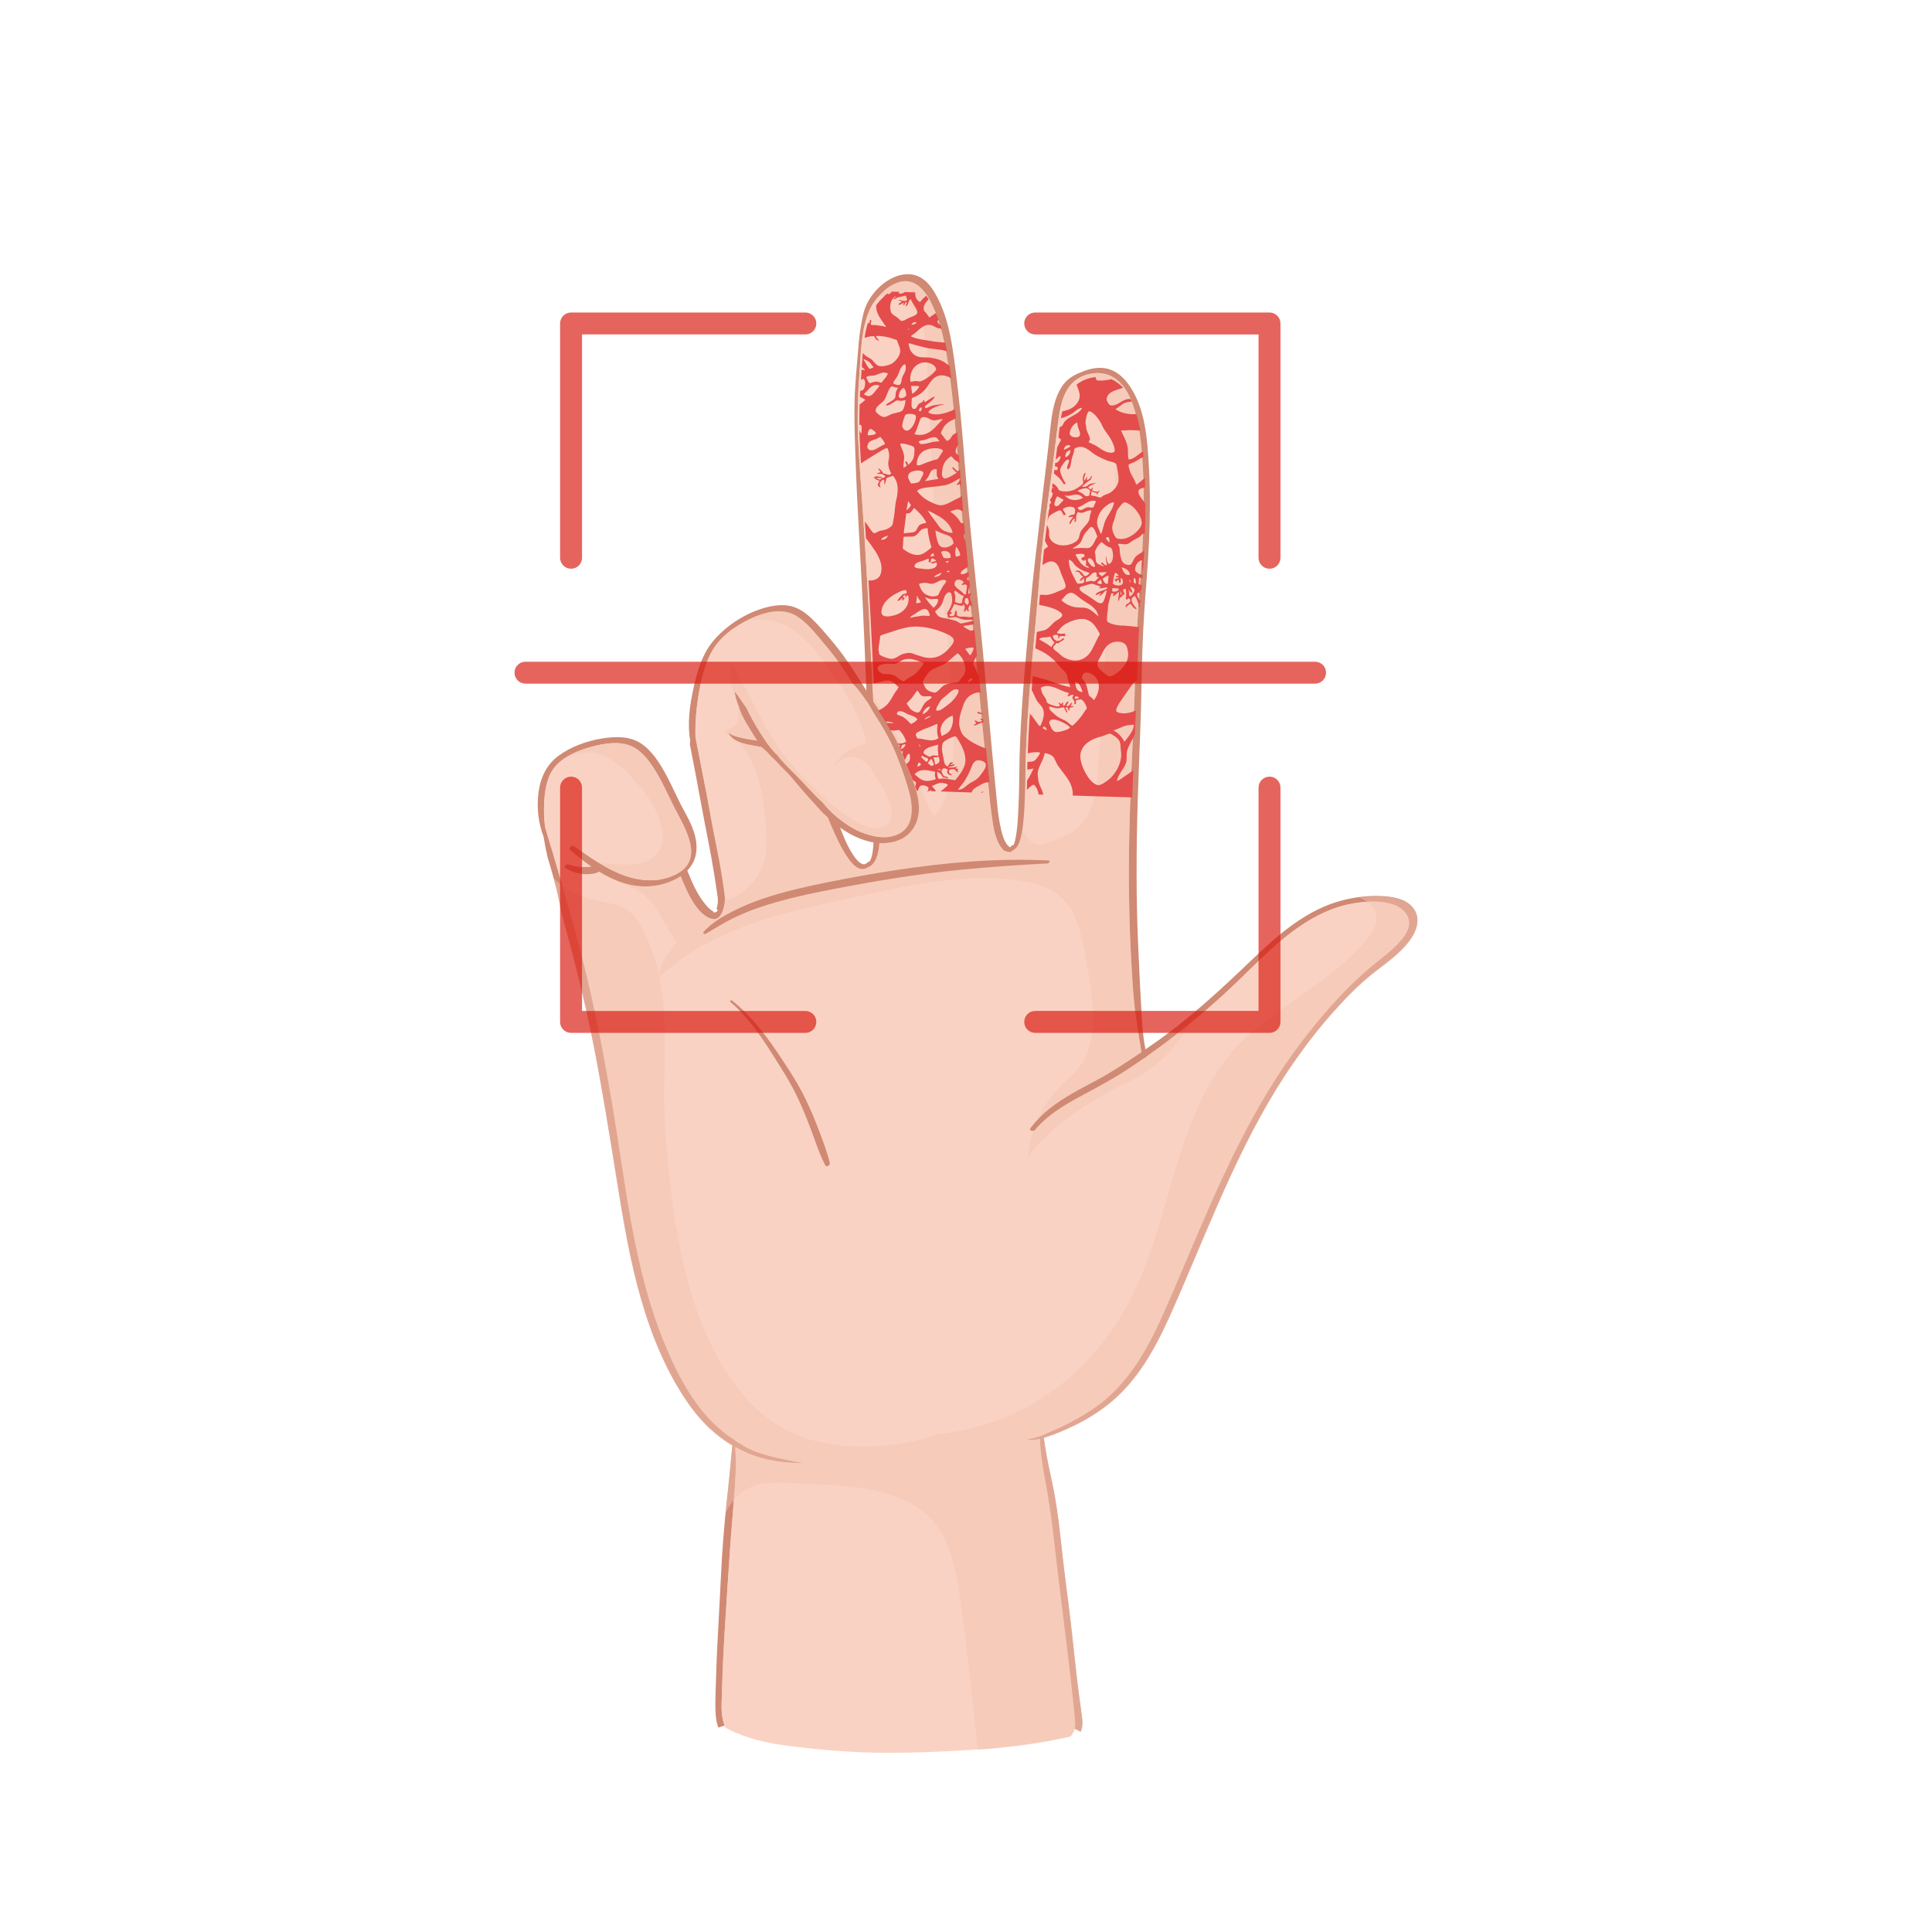 <?xml version="1.0" encoding="UTF-8"?>
<svg xmlns="http://www.w3.org/2000/svg" xmlns:xlink="http://www.w3.org/1999/xlink" viewBox="0 0 1218.9 1218.9">
  <defs>
    <style>
      .cls-1 {
        fill: #e54c4c;
        fill-rule: evenodd;
      }

      .cls-1, .cls-2, .cls-3, .cls-4, .cls-5, .cls-6, .cls-7 {
        stroke-width: 0px;
      }

      .cls-2, .cls-5 {
        fill: #fad2c3;
      }

      .cls-8 {
        isolation: isolate;
      }

      .cls-3 {
        fill: #d08973;
      }

      .cls-4 {
        fill: none;
      }

      .cls-5 {
        mix-blend-mode: screen;
      }

      .cls-6 {
        fill: #f2c4b3;
        mix-blend-mode: multiply;
        opacity: .5;
      }

      .cls-9 {
        clip-path: url(#clippath);
      }

      .cls-7 {
        fill: #d8140b;
        opacity: .66;
      }
    </style>
    <clipPath id="clippath">
      <path class="cls-4" d="m545.27,322.84c1.96,29.51,3.69,59.01,5.05,88.55.52,11.22,1.11,22.44,1.66,33.65,3.69,5.4,7.19,10.96,10.39,16.64,2.11,3.75,4.11,7.56,5.87,11.48,1.73,3.86,3.01,7.89,4.65,11.79,5.02,11.95,12.4,27.67,4.34,40.08-1.55,2.39-3.53,4.21-5.75,5.63,7.86,8.28,15.73,16.57,24.2,24.18,7.21,4.76,14.71,8.99,22.49,12.79,29.39,11.04,61.48,19.54,92.64,24.81.11-.56.22-1.13.33-1.69.7-3.42,1.56-6.79,2.48-10.15-.2-7.59-.32-15.19-.35-22.78-.14-31,1.24-61.94,2.66-92.9,1.43-31.07,1.76-62.19,4.28-93.2,2.41-29.64,3.74-59.94.71-89.59-.85-8.3-2.4-16.67-5.17-24.55-2.57-7.3-6.47-14.15-13.54-17.84-7.26-3.79-17.81-1.84-23.79,3.58-7.08,6.42-8.73,17.06-9.86,26.06-1.57,12.53-3.02,25.07-4.76,37.58-2.13,15.28-4.3,30.54-5.75,45.9-1.44,15.22-2.52,30.48-3.92,45.7-1.42,15.43-2.87,30.86-3.99,46.32-1.09,15.09-1.95,30.19-2.12,45.32-.06,5.3-.19,10.6-.43,15.9-.13,3.01-.52,27.75-5.89,31.66,0,0,0,0,0,0-1.07.85-2.16,1.69-3.32,2.35-1.23-.16-2.44-.51-3.64-.89-.57-.46-1.1-1-1.57-1.59-4.43-5.54-5.5-14.06-6.44-20.84-1.27-9.1-1.98-18.31-2.93-27.45-3.03-29.2-5.66-58.43-8.59-87.64-2.92-29.08-6.12-58.12-8.24-87.27-2.02-27.67-3.64-55.42-7.81-82.88-1.68-11.05-3.84-22.17-8.08-32.56-3.41-8.36-9.62-20.52-20.42-19.1-4.54.6-8.7,3.17-12.01,6.23-3.63,3.37-6.87,7.21-8.9,11.77-5.24,11.73-5.31,24.52-6.27,37.11-1.11,14.56-1.67,29.11-1.04,43.71.64,14.72,1.86,29.42,2.84,44.12Z"/>
    </clipPath>
  </defs>
  <g class="cls-8">
    <g id="_Слой_2" data-name="Слой 2">
      <g id="_Слой_1-2" data-name="Слой 1">
        <g>
          <g>
            <g>
              <g>
                <path class="cls-3" d="m891.35,572.56c-4.79-5.81-13.48-6.97-20.54-7.25-7.65-.3-15.52.66-22.96,2.47-23.12,5.61-41.55,21.94-58.27,37.98-20.01,19.2-40.21,37.83-63.07,53.63-1.28.89-2.56,1.77-3.85,2.66-1.2-6.17-1.82-12.35-2.19-18.68-.45-7.61-.91-15.22-1.28-22.83-.75-15.15-1.49-30.31-1.84-45.47-.72-31.23.03-62.5,1.27-93.71.62-15.68,1.23-31.34,1.5-47.03.27-15.54.71-31.08,1.68-46.6.96-15.54,2.48-31.03,3.14-46.59.65-15.49.78-31.04-.09-46.53-.99-17.65-2.26-37.8-13.21-52.56-4.47-6.03-10.34-10.13-18.1-9.97-4.69.09-8.95,1.62-13.21,3.46-4.52,1.95-8,4.58-10.65,8.78-5.15,8.16-6.26,18.43-7.23,27.81-1.4,13.53-3.15,27.03-4.7,40.54-1.77,15.44-3.61,30.88-5.34,46.32-1.71,15.23-2.94,30.5-4.32,45.76-2.57,28.36-4.86,56.72-5.04,85.22-.04,6.23-.18,12.47-.49,18.69-.34,7.08-.57,14.47-2.12,21.42-.21.95-.47,1.92-.88,2.8-.05.1-.11.2-.16.3-.86-.12-1.83.72-1.94,1.49-4.32-2.29-5.87-11.08-6.6-14.74-1.4-6.96-1.88-14.06-2.59-21.11-2.91-29.26-5.41-58.56-8.17-87.84-2.79-29.53-6.22-58.99-8.9-88.53-2.6-28.64-4.32-57.35-7.95-85.89-1.43-11.22-2.76-22.47-5.84-33.39-1.47-5.22-3.35-10.34-5.85-15.17-2.32-4.49-5.25-9.21-9.49-12.13-8.14-5.61-18.32-2.23-25.35,3.53-3.83,3.13-6.98,6.99-9.32,11.36-2.52,4.72-3.29,9.64-4.24,14.84-1.17,6.39-1.58,12.91-2.11,19.38-.57,6.92-1.23,13.83-1.61,20.76-.8,14.69-.19,29.24.31,43.93,1.01,29.56,2.98,59.1,4.41,88.65.93,19.13,1.67,38.28,2.43,57.42-2.63-4.27-5.33-8.48-8.02-12.65-4.22-6.53-8.76-12.86-13.8-18.79-4.11-4.84-8.15-9.78-12.79-14.13-4.36-4.08-9.31-7.5-15.36-8.18-5.58-.62-11.22.45-16.51,2.18-11.25,3.68-22.02,10.79-29.76,19.77-7.4,8.58-10.64,20.03-12.98,30.91-2.22,10.31-3.81,21.89-1.91,32.53-.08.76-.16,1.53-.23,2.3,2.4,12.24,4.76,24.48,6.98,36.76,2.71,14.98,5.96,29.9,8.37,44.93.56,3.49,1.08,6.99,1.59,10.48.39,2.69,1,5.55.62,8.27-.15,1.07-.42,2.16-.75,3.22.19.09.36.21.48.41.31.48.11,1.21-.39,1.48-.57.31-1.2.49-1.84.53-.07-.22-.15-.45-.22-.67-1.87-.93-3.67-2.95-4.63-4.06-5.49-6.32-8.72-14.09-11.84-21.78,3.09-3.22,5.19-7.24,5.71-12.12.95-9.01-3.41-17.87-7.65-25.52-4.06-7.33-7.28-15.09-11.25-22.46-3.98-7.38-8.74-15.16-15.81-19.97-7.28-4.95-16.63-4.62-24.97-3.24-9.71,1.61-19.7,5.19-27.62,11.15-8.38,6.32-11.81,15.79-12.6,26-.64,8.25.53,16.92,3.51,24.73.7,4.46,1.6,8.89,2.61,13.29.35,1.13.71,2.27,1.05,3.41,1.54,5.18,3.01,10.39,4.32,15.64.1.3.19.6.29.9.06.17.07.33.05.48.4,1.66.8,3.33,1.16,5.01.65,2.98,1.21,5.98,1.74,8.98,7.73,27.88,14.9,55.9,20.47,84.36,5.44,27.84,9.94,55.86,14.41,83.86,4.08,25.57,8.3,51.2,15.51,76.12,6.85,23.68,16.65,47.51,31.17,67.57,7.22,9.97,16.05,18.37,26.37,24.48-.42,4.61-.93,9.21-1.35,13.82-.69,7.55-1.53,15.09-2.33,22.63-1.59,15.01-2.79,29.97-3.49,45.04-.71,15.2-1.64,30.38-2.38,45.58-.35,7.3-.65,14.59-.84,21.9-.18,7.17-.68,14.54-.08,21.7.22,2.67.79,5.13,1.65,7.39,2.87-1.27,6.16-1.81,9.1-2.09,6.96-.66,14.13.18,21.07.7,9.01.66,18.01,1.52,27.02,2.2,9.09.69,18.17,1.05,27.28,1.19,18.35.29,36.72.5,55.07-.23,9.16-.36,18.33-.88,27.46-1.75,8.99-.86,17.95-1.95,26.95-2.58,8.1-.56,16.43-1.1,24.37.97,3.6.94,7,2.37,10.23,4.13.64-1.48,1-3.04,1.08-4.67.13-2.75-.38-5.52-.75-8.23-.49-3.62-.98-7.23-1.46-10.85-1.9-14.27-3.23-28.63-4.88-42.93-1.68-14.55-3.71-29.07-5.36-43.62-1.59-14.09-2.95-28.2-5.66-42.13-1.42-7.26-3.19-14.45-4.46-21.74-.64-3.67-1.29-7.46-1.78-11.26.79-.24,1.58-.49,2.34-.74,5.13-1.7,10.14-3.87,15.03-6.15,11.92-5.56,22.89-12.76,32.11-22.2,17.45-17.86,27.37-41.38,37.13-63.96,21.12-48.88,40.18-99.27,70.73-143.29,7.69-11.09,15.99-21.87,24.96-31.96,8.21-9.24,16.99-18.29,26.8-25.86,7.4-5.71,15.2-11.27,21.04-18.66,4.89-6.19,8.33-14.82,2.65-21.71Zm-340.69-35.84c-.29,2.04-.74,5.09-2.22,6.92-.42.01-.87.17-1.24.58-3.19,3.53-7.58-2.7-9.3-5.39-3.32-5.21-5.74-10.92-7.87-16.71,5.43,3.94,11.44,7.03,17.99,8.72,1,.26,2.03.46,3.06.64-.06,1.75-.16,3.5-.42,5.24Z"/>
                <path class="cls-2" d="m879.46,570.77c-7.2-2.61-15.45-2.22-22.93-1.25-8.76,1.14-17.02,3.97-24.88,7.98-21.93,11.2-38.55,30.3-56.3,46.85-16.39,15.28-33.74,29.38-52.06,42.22-.29.52-.9.93-1.47,1.03-3.61,2.51-7.24,4.98-10.92,7.39-9.81,6.41-20.15,11.77-30.44,17.36-10.09,5.48-19.94,11.64-27.45,20.48-1.16,1.37-4.15.55-2.75-1.28,3.4-4.48,7.31-8.51,11.7-12.01,9.22-7.36,19.81-12.63,30.15-18.21,9.72-5.25,18.95-11.34,28.07-17.58-1.01-6.07-2.08-12.13-3.01-18.21-2.2-14.43-2.9-29.08-3.67-43.66-.81-15.48-1.21-30.97-1.28-46.47-.14-31,1.24-61.94,2.66-92.9,1.43-31.07,1.76-62.19,4.28-93.2,2.41-29.64,3.74-59.94.71-89.59-.85-8.3-2.4-16.67-5.17-24.55-2.57-7.3-6.47-14.15-13.54-17.84-7.26-3.79-17.81-1.85-23.79,3.58-7.08,6.42-8.73,17.06-9.86,26.06-1.57,12.53-3.02,25.07-4.76,37.58-2.13,15.28-4.3,30.54-5.75,45.9-1.44,15.22-2.52,30.48-3.92,45.7-1.42,15.43-2.87,30.86-3.99,46.32-1.09,15.09-1.95,30.19-2.12,45.32-.06,5.3-.19,10.6-.43,15.9-.13,3.01-.52,27.75-5.89,31.66,0,0,0,0,0,0-1.07.85-2.16,1.69-3.32,2.35-1.23-.16-2.44-.51-3.64-.89-.57-.46-1.1-1-1.57-1.59-4.43-5.54-5.5-14.06-6.44-20.84-1.27-9.1-1.98-18.31-2.93-27.45-3.03-29.2-5.66-58.43-8.59-87.64-2.92-29.08-6.12-58.12-8.24-87.27-2.02-27.67-3.64-55.42-7.81-82.88-1.68-11.05-3.84-22.17-8.08-32.56-3.41-8.36-9.62-20.52-20.42-19.1-4.54.6-8.7,3.17-12.01,6.23-3.63,3.37-6.87,7.21-8.9,11.77-5.24,11.73-5.31,24.52-6.27,37.11-1.11,14.56-1.67,29.11-1.04,43.71.64,14.72,1.86,29.42,2.84,44.12,1.96,29.51,3.69,59.01,5.05,88.55.52,11.22,1.11,22.44,1.66,33.65,3.69,5.4,7.19,10.96,10.39,16.64,2.11,3.75,4.11,7.56,5.87,11.48,1.73,3.86,3.01,7.89,4.65,11.79,5.02,11.95,12.4,27.67,4.34,40.08-4.71,7.25-13.14,9.75-21.36,9.27-.53,5.92-1.88,13.58-7.55,15.43,0,0,0,0,0,0-.25.16-.52.31-.8.44-4.96,2.25-9.12-3.07-11.59-6.61-4.5-6.45-7.67-13.84-10.83-21.02-.64-1.46-1.23-2.94-1.82-4.43-2.47-1.99-4.62-4.37-6.79-6.79-4.45-4.95-8.91-9.86-13.16-14.98-1.84-2.22-3.73-4.39-5.66-6.53-2.53-2.3-4.84-4.82-7.16-7.33-1.91-1.8-3.75-3.56-5.35-5.49-1.25-1.18-2.53-2.33-3.91-3.37-.31-.24-.62-.24-.88-.13-.53-.08-1.06-.18-1.57-.28-.97-.18-1.95-.35-2.92-.52-2.01-.36-4.01-.74-5.97-1.33-1.96-.59-3.81-1.29-5.53-2.42-1.59-1.04-2.71-2.27-3.74-3.86-.07-.11.12-.26.22-.19,1.52,1.14,3.51,1.87,5.33,2.39,1.94.56,3.93,1.02,5.92,1.37,2.04.36,4.1.68,6.15.99.14.02.28.04.42.06-.17-.29-.35-.59-.53-.88-3.95-6.61-8.86-13.31-11.03-20.78-1.23-3.01-2.21-6.12-2.59-9.3,2.06,2.39,3.79,5.15,5.5,7.63.62.9,1.27,1.77,1.9,2.66.45,1,.92,2,1.42,2.99,3.14,6.17,6.73,12.14,10.62,17.87,1.9,2.81,4.05,5.42,6.33,7.91.26.2.51.4.77.6,3.5,4.65,7.76,8.72,11.87,12.82,5.84,5.82,11.1,12.18,17.24,17.7.91,1.06,1.81,2.12,2.77,3.14,7.94,8.43,18.01,15.52,29.5,17.94,9.6,2.02,20.74-.49,23.18-11.27,1.57-6.93-.17-14.08-2.15-20.73-2-6.74-4.51-13.4-7.12-19.93-2.71-6.8-6.3-13.27-10.11-19.5-2.52-4.12-5.21-8.16-7.47-12.43-.98-1.36-1.96-2.72-2.94-4.08-2.11-2.94-4.32-5.84-6.9-8.39-2.99-4.84-6.05-9.64-9.37-14.27-3.79-5.29-7.98-10.25-12.19-15.21-3.96-4.65-8.09-9.39-13.23-12.79-9.28-6.15-21.45-2.67-30.71,1.81-9.51,4.6-19.1,11.82-23.96,21.44-4.96,9.81-7.17,21.46-8.6,32.25-.78,5.84-1.14,11.78-1.12,17.68,0,.98.03,1.98.06,2.97,1.79,8.95,3.56,17.9,5.27,26.87,2.56,13.47,4.86,26.98,7.6,40.42,1.4,6.86,2.75,13.72,3.79,20.64.48,3.17,1.02,6.32,1.43,9.5.26,2.04.63,4.18.41,6.24-.34,3.08-1.21,6.82-3.26,9.24-.75.89-1.58,1.41-2.41,1.66,0,.01,0,.03.02.05-.07,0-.14,0-.21.01-.51.12-1.01.12-1.5.01-1.16-.1-2.38-.45-3.66-1.19-6.12-3.51-10.31-11.13-13.16-17.31-1.29-2.79-2.5-5.64-3.67-8.5-1.73,1.18-3.62,2.19-5.61,3.05-10.96,4.71-22.99,4.39-34.01.05-4.16-1.64-8.1-3.68-11.89-6-1.74,1.17-3.77,1.4-5.85,1.58-1.77.15-3.53.09-5.29-.14-3.63-.48-7.07-1.7-10.15-3.7-1.26-.82.7-2.68,1.77-2.28,3.2,1.21,6.59,1.69,10,1.73,1.59.02,3.2-.07,4.77-.3-4.67-3.23-9.12-6.8-13.44-10.48-1.42-1.21,1.06-3.46,2.4-2.52,10.04,7.03,20.33,14.52,31.98,18.66,11.21,3.99,24.52,4.52,34.87-2.23,15.51-10.12,1.59-30.36-4.14-42-3.58-7.27-6.9-14.69-11.13-21.62-3.82-6.25-8.72-13.09-15.72-16.01-7.58-3.16-17.2-1.48-24.84.58-8.02,2.16-17.01,5.81-22.63,12.18-5.51,6.24-6.84,15.27-7.22,23.27-.24,5.02-.08,10.13.58,15.16,1.2,4.08,2.41,8.15,3.6,12.23,7.86,26.92,15.92,53.81,22.47,81.08,6.45,26.85,11.57,54,16.2,81.23,8.61,50.71,13.36,103.52,33.14,151.48,8.38,20.33,19.51,41.7,37.01,55.68,1.98,1.58,4.04,3.04,6.15,4.37,0-.03,0-.07,0-.1,1.41,1.28,2.96,2.4,4.59,3.25.07.04.14.05.21.07.7.47,1.4.93,2.12,1.37,3.43,2.06,7.09,3.47,10.89,4.69,4.55,1.46,9.17,2.61,13.86,3.54,4.08.81,8.14,1.76,12.26,2.38.09.01.17.02.26.04-9-.13-18.15-.95-26.81-3.46-5.65-1.64-10.96-3.88-15.94-6.66.28,4.6.43,9.2.3,13.82-.22,8.1-.86,16.15-1.55,24.22-1.38,16.24-2.56,32.45-3.57,48.72-.9,14.62-1.96,29.24-2.69,43.87-.38,7.6-.68,15.21-.85,22.82-.14,6.25-.89,13,.62,19.13.38,1.56.93,3.01,1.58,4.38,12.27,6.85,26.12,9.87,40.06,11.64,16.16,2.05,32.35,3.53,48.64,4.07,16.35.54,32.67.08,49-.65,26.87-1.21,53.87-3.53,80.09-9.63,1-1.35,1.89-2.86,2.34-4.3.77-2.48.45-5.18.2-7.72-.78-7.94-1.59-15.88-2.5-23.81-3.24-28.19-7.03-56.32-10.2-84.52-1.53-13.63-3.29-27.14-5.87-40.61-1.19-6.23-2.19-12.52-2.86-18.83-.28-2.6-.47-5.21-.53-7.82-2.68.64-5.43.95-8.09.41,5.27-.74,10.24-2.6,15-4.94,11.07-4.72,21.93-10.48,31.46-17.83,9.55-7.36,17.4-16.7,23.91-26.8,6.45-10.02,11.63-20.79,16.46-31.67,5.17-11.62,10.09-23.35,15.06-35.05,20.15-47.45,40.72-95.02,72.46-136.07,14.31-18.5,29.72-35.87,48.19-50.31,3.72-2.91,7.37-5.9,10.69-9.27,2.95-3,5.93-6.41,7.26-10.48,2.29-6.95-2.86-12.72-9.07-14.98Z"/>
                <path class="cls-5" d="m354.1,489.79c7.97-12.95,23.01-19.35,37.92-20.72-6.27-.78-13.14.55-18.88,2.1-8.02,2.16-17.01,5.81-22.63,12.18-5.51,6.24-6.84,15.27-7.22,23.27-.24,5.02-.08,10.13.58,15.16,1.2,4.08,2.41,8.15,3.6,12.23.2.67.39,1.35.59,2.02-2.76-15.73-2.48-32.39,6.04-46.24Z"/>
                <path class="cls-5" d="m444.04,492.03c.4,2.1.78,4.2,1.17,6.3-1.19-10.27-2.14-20.56-2.4-30.89-.2-7.94,0-15.91.86-23.81.78-7.17,1.94-14.41,4.24-21.26,3.27-9.74,8.57-18.97,15.67-26.47-6.24,4.27-11.81,9.75-15.15,16.36-4.96,9.81-7.17,21.46-8.6,32.25-.78,5.84-1.14,11.78-1.12,17.68,0,.98.03,1.98.06,2.97,1.79,8.95,3.56,17.9,5.27,26.87Z"/>
                <path class="cls-5" d="m544.22,320.42c1.96,29.51,3.69,59.01,5.05,88.55.43,9.24.9,18.47,1.36,27.71.36,1.06.76,2.11,1.3,3.09.52-.97.8-2.08.98-3.16.57-3.51.17-7.16-.11-10.68-.33-4.3-.21-8.62-.3-12.93-.21-10.87-.78-21.74-1.58-32.59-.78-10.72-1.34-21.45-2.05-32.17-.7-10.59-1.44-21.18-2.08-31.78-1.29-21.4-2.2-42.85-1.74-64.3.19-8.94.63-17.86,1.39-26.77.63-7.3,1.52-14.62,3.35-21.73,1.74-6.74,4.36-13.34,8.39-19.06.91-1.29,1.89-2.51,2.92-3.68-1.25.84-2.43,1.78-3.51,2.78-3.63,3.37-6.87,7.21-8.9,11.77-5.24,11.73-5.31,24.52-6.27,37.11-1.11,14.56-1.67,29.11-1.04,43.71.64,14.72,1.86,29.42,2.84,44.12Z"/>
                <path class="cls-5" d="m762.51,638.84c11.26-9.62,21.29-20.5,32.1-30.59,12.13-11.33,25.67-21.36,40.49-28.9,6.56-3.34,13.38-6.25,20.51-8.14,3.9-1.04,7.87-1.81,11.87-2.4-3.7-.06-7.42.26-10.96.72-8.76,1.14-17.02,3.97-24.88,7.98-21.93,11.2-38.55,30.3-56.3,46.85-11.96,11.15-24.44,21.67-37.43,31.53,8.92-4.48,17.09-10.63,24.6-17.05Z"/>
                <path class="cls-5" d="m465.64,1076.54c1.32-28.4,2.07-56.84,2.74-85.26.33-14.07.37-28.13.67-42.2.15-6.77.15-13.53.07-20.3-.06-4.36-.03-8.72.23-13.07-1.86-.85-3.69-1.74-5.46-2.73.28,4.6.43,9.2.3,13.82-.22,8.1-.86,16.15-1.55,24.22-1.38,16.24-2.56,32.45-3.57,48.72-.9,14.62-1.96,29.24-2.69,43.87-.38,7.6-.68,15.21-.85,22.82-.14,6.25-.89,13,.62,19.13.38,1.56.93,3.01,1.58,4.38,2.28,1.27,4.64,2.38,7.02,3.4.32-5.6.62-11.2.88-16.81Z"/>
                <path class="cls-5" d="m648.54,477.58c.59-5.45,1.01-10.92,1.67-16.36.64-5.3,1.35-10.59,2-15.88,2.64-21.53,4.17-43.13,5.86-64.75,1.7-21.72,3.57-43.44,5.96-65.1,1.18-10.66,2.61-21.3,3.73-31.97,1.03-9.79,2.24-19.63,5.53-28.96,2.23-6.31,5.77-12.14,11.02-16.38,1.03-.83,2.11-1.57,3.21-2.27-3.84.82-7.47,2.55-10.17,5-7.08,6.42-8.73,17.06-9.86,26.06-1.57,12.53-3.02,25.07-4.76,37.58-2.13,15.28-4.3,30.54-5.75,45.9-1.44,15.22-2.52,30.48-3.92,45.7-1.42,15.43-2.87,30.86-3.99,46.32-1.09,15.09-1.95,30.19-2.12,45.32,0,.76-.03,1.53-.04,2.29.46-4.18,1.18-8.33,1.63-12.51Z"/>
                <path class="cls-5" d="m506.83,484.77c-5.32-7.69-10.61-15.38-16.24-22.84-5.01-6.65-10.45-13.03-14.89-20.09-2.16-3.43-4.58-7.51-7.82-10.35,3.42,7.7,7.5,15.09,11.97,22.22,8.83,14.09,18.75,27.67,29.74,40.16,4.52,5.13,9.3,10.23,14.43,14.93-.49-.72-.98-1.44-1.47-2.16-2.46-3.58-5.14-6.99-7.69-10.49-2.73-3.75-5.39-7.56-8.03-11.38Z"/>
                <path class="cls-5" d="m528.02,514.61c-1.59-1.3-3.14-2.64-4.66-4.01-1.25-1.12-2.47-2.28-3.68-3.44.73.85,1.45,1.7,2.21,2.51,2.4,2.55,5.01,4.98,7.79,7.19-.56-.74-1.12-1.49-1.66-2.25Z"/>
                <path class="cls-5" d="m533.79,519.05c.59.69,1.2,1.36,1.83,2.01,2.77,1.73,5.68,3.23,8.71,4.42-3.68-1.85-7.18-4.03-10.54-6.43Z"/>
                <path class="cls-5" d="m384.53,544.84c-10.41-6.67-20.49-14.73-28.42-24.33.86,3.46,2.41,6.79,4.19,9.81.84,1.42,1.77,2.83,2.8,4.16,9.73,6.83,19.73,13.97,31,17.97,7.08,2.52,15,3.65,22.48,2.45-.79-.13-1.59-.29-2.37-.51-.23,0-.45.02-.68.02-5.13-.02-10.27-1.15-15.13-2.73-5-1.63-9.45-4.01-13.88-6.85Z"/>
                <path class="cls-6" d="m357.95,477.59c6.02-2.55,12.84-3.84,19.25-2.09,7.07,1.93,13.11,6.64,18.25,11.69,4.86,4.77,9.44,10.09,13.33,15.68,2.99,4.3,5.51,8.97,7.25,13.93,1.52,4.34,2.47,9.07,1.87,13.67-.54,4.13-2.46,7.89-5.78,10.46-4.31,3.32-9.99,4.3-15.3,4.45-6.55.18-13.26-.16-19.7-1.43,5.41,3.37,11.02,6.38,16.99,8.5,11.21,3.99,24.52,4.52,34.87-2.23,15.51-10.12,1.59-30.36-4.14-42-3.58-7.27-6.9-14.69-11.13-21.62-3.82-6.25-8.72-13.09-15.72-16.01-7.58-3.16-17.2-1.48-24.84.58-5.55,1.49-11.54,3.73-16.58,7.06.46-.21.92-.44,1.39-.63Z"/>
                <path class="cls-6" d="m680.45,692.35c-10.09,5.48-19.94,11.64-27.45,20.48-.26.31-.62.49-.99.59-1.72,5.24-2.92,10.65-3.55,16.09,7.84-9.69,16.91-18.25,27-25.59,9.65-7.02,20.04-12.93,30.61-18.43,5.23-2.72,10.62-5.18,15.61-8.35,4.78-3.03,9.23-6.58,13.25-10.56,5.98-5.91,10.93-12.67,14.83-19.99-8.6,6.96-17.43,13.63-26.5,19.99-.29.52-.9.93-1.47,1.03-3.61,2.51-7.24,4.98-10.92,7.39-9.81,6.41-20.15,11.77-30.44,17.36Z"/>
                <path class="cls-6" d="m493.96,393.93c9.88,4.47,17.4,12.67,24,21.04,6.37,8.08,12.2,16.62,17.26,25.58,4.89,8.64,9.45,17.97,11.19,27.83.08.44-.12,1.07-.65,1.14-5.19.73-10.11,3.5-14.03,6.9-2.55,2.21-4.98,5-6.34,8.18.37-.51.72-1.03,1.13-1.51,2.41-2.82,5.61-5.12,9.39-5.53,3.52-.38,6.86,1.07,9.57,3.23,3.15,2.51,5.29,5.86,7.3,9.29,1.82,3.08,3.67,6.14,5.32,9.32,1.79,3.45,3.52,7.12,4.25,10.97.54,2.89.36,5.66-1.4,8.1-2.72,3.78-7.14,4.55-11.48,3.63-5.55-1.17-10.7-4.32-15.32-7.48-5.4-3.69-10.44-7.9-15.29-12.29-3.75-3.4-7.39-6.93-10.89-10.6-5.66-5.94-11.09-11.99-15.81-18.72-12.03-17.14-20.02-36.63-30.4-54.73-1.39,3.52-1.57,7.28-.87,11.04,1.3,6.94,4.98,13.47,4.99,20.64,0,2.75-.33,6-2.52,7.94-.96.85-2.12,1.44-3.24,2.06-1.19.67-2.3,1.42-3.38,2.24.44.17.89.32,1.33.51.89.4,1.73.87,2.55,1.37-.35-.43-.69-.89-1.02-1.39-.07-.11.12-.26.22-.19,1.52,1.14,3.51,1.87,5.33,2.39,1.94.56,3.93,1.02,5.92,1.37,2.04.36,4.1.68,6.15.99.14.02.28.04.42.06-.17-.29-.35-.59-.53-.88-3.95-6.61-8.86-13.31-11.03-20.78-1.23-3.01-2.21-6.12-2.59-9.3,2.06,2.39,3.79,5.15,5.5,7.63.62.9,1.27,1.77,1.9,2.66.45,1,.92,2,1.42,2.99,3.14,6.17,6.73,12.14,10.62,17.87,1.9,2.81,4.05,5.42,6.33,7.91.26.2.51.4.77.6,3.5,4.65,7.76,8.72,11.87,12.82,5.84,5.82,11.1,12.18,17.24,17.7.91,1.06,1.81,2.12,2.77,3.14,7.94,8.43,18.01,15.52,29.5,17.94,9.6,2.02,20.74-.49,23.18-11.27,1.57-6.93-.17-14.08-2.15-20.73-2-6.74-4.51-13.4-7.12-19.93-2.71-6.8-6.3-13.27-10.11-19.5-2.52-4.12-5.21-8.16-7.47-12.43-.98-1.36-1.96-2.72-2.94-4.08-2.11-2.94-4.32-5.84-6.9-8.39-2.99-4.84-6.05-9.64-9.37-14.27-3.79-5.29-7.98-10.25-12.19-15.21-3.96-4.65-8.09-9.39-13.23-12.79-9.28-6.15-21.45-2.67-30.71,1.81-.98.47-1.96.98-2.94,1.52,8.16-2.45,16.72-1.93,24.51,1.59Z"/>
                <path class="cls-6" d="m713.49,601.89c-.81-15.48-1.21-30.97-1.28-46.47-.14-31,1.24-61.94,2.66-92.9,1.43-31.07,1.76-62.19,4.28-93.2,2.41-29.64,3.74-59.94.71-89.59-.85-8.3-2.4-16.67-5.17-24.55-2.57-7.3-6.47-14.15-13.54-17.84-6.77-3.53-16.41-2.08-22.53,2.54,2.45-.53,5-.54,7.62.22,6.22,1.79,10.91,7.52,13.45,13.24,3.08,6.94,3.6,14.74,3.75,22.24.08,3.87.03,7.73.09,11.6.08,4.43.23,8.84.15,13.28-.18,9.61-.93,19.19-1.7,28.76-1.58,19.45-2.36,38.92-3.32,58.41-.96,19.57-1.99,39.14-3.24,58.69-.63,9.8-1.31,19.59-2.08,29.38-.56,7.17-.81,14.4-1.81,21.52-.97,6.9-2.83,13.87-6.84,19.67-1.74,2.52-3.82,4.87-6.34,6.65-2.27,1.6-4.74,2.95-7.23,4.17-2.83,1.39-5.75,2.64-8.75,3.59-2.43.77-5.13,1.49-7.71,1.25-3.52-.33-6.21-3.42-8.03-6.17-.61-.92-1.15-1.87-1.67-2.85-.86,5.45-2.2,10.28-4.33,11.83,0,0,0,0,0,0-1.07.85-2.16,1.69-3.32,2.35-1.23-.16-2.44-.51-3.64-.89-.57-.46-1.1-1-1.57-1.59-4.43-5.54-5.5-14.06-6.44-20.84-1.27-9.1-1.98-18.31-2.93-27.45-3.03-29.2-5.66-58.43-8.59-87.64-2.92-29.08-6.12-58.12-8.24-87.27-2.02-27.67-3.64-55.42-7.81-82.88-1.68-11.05-3.84-22.17-8.08-32.56-3.41-8.36-9.62-20.52-20.42-19.1-4.54.6-8.7,3.17-12.01,6.23-1.1,1.02-2.15,2.08-3.15,3.19,5.06-1.03,10.4-.34,15.02,2.2,8.78,4.83,12.69,14.67,14.25,24.09,1.15,6.99,1.25,14.1,1.33,21.17.08,7.44.51,14.84.92,22.27,1.74,31.19,3.07,62.36,6.14,93.46,3.1,31.45,7,62.84,8.61,94.41.65,12.77,1.39,25.74.13,38.49-1.08,10.98-3.6,22.64-10.9,31.28-.38.45-1.2.31-1.46-.19-3.74-7.22-6.91-14.71-10.01-22.22-2.87-6.95-5.68-13.93-8.82-20.76-3.02-6.56-6.62-12.77-10.47-18.87-2.75-4.36-5.59-8.65-8.42-12.95.05,1.11.11,2.22.17,3.33,3.69,5.4,7.19,10.96,10.39,16.64,2.11,3.75,4.11,7.56,5.87,11.48,1.73,3.86,3.01,7.89,4.65,11.79,5.02,11.95,12.4,27.67,4.34,40.08-4.71,7.25-13.14,9.75-21.36,9.27-.53,5.92-1.88,13.58-7.55,15.43,0,0,0,0,0,0-.25.16-.52.31-.8.44-4.96,2.25-9.12-3.07-11.59-6.61-4.5-6.45-7.67-13.84-10.83-21.02-.64-1.46-1.23-2.94-1.82-4.43-2.47-1.99-4.62-4.37-6.79-6.79-4.45-4.95-8.91-9.86-13.16-14.98-1.84-2.22-3.73-4.39-5.66-6.53-2.53-2.3-4.84-4.82-7.16-7.33-1.91-1.8-3.75-3.56-5.35-5.49-1.25-1.18-2.53-2.33-3.91-3.37-.31-.24-.62-.24-.88-.13-.53-.08-1.06-.18-1.57-.28-.97-.18-1.95-.35-2.92-.52-2.01-.36-4.01-.74-5.97-1.33-1.26-.38-2.47-.82-3.63-1.37,4.33,4.03,7.56,9.3,9.9,14.68,3.98,9.18,6.02,19.11,7.21,29,.56,4.65.91,9.32,1.09,14,.18,5.04.28,10.11-.64,15.09-1,5.46-3.3,10.51-6.74,14.87-1.91,2.42-4.12,4.58-6.48,6.56-2.08,1.73-4.26,3.46-6.7,4.65-1.85.91-3.75,1.32-5.55,1.03,0,.46-.01.91-.06,1.36-.34,3.08-1.21,6.82-3.26,9.24-.75.89-1.58,1.41-2.41,1.66,0,.01,0,.03.02.05-.07,0-.14,0-.21.01-.51.12-1.01.12-1.5.01-1.16-.1-2.38-.45-3.66-1.19-6.12-3.51-10.31-11.13-13.16-17.31-1.29-2.79-2.5-5.64-3.67-8.5-1.73,1.18-3.62,2.19-5.61,3.05-10.96,4.71-22.99,4.39-34.01.05-2.62-1.03-5.14-2.24-7.61-3.56,3.59,2.14,7.43,3.81,11.38,5.43,5.53,2.27,10.8,4.69,15.08,8.98,7.78,7.79,11.49,18.5,18.05,27.19.26.35.09.83-.15,1.13-4.57,5.72-11.06,13.59-10.47,21.49,2.29-2.17,4.63-4.29,7.08-6.29,23.41-19.18,52.5-29.26,81.51-36.45,14.99-3.72,30.14-6.81,45.23-10.14,16.57-3.66,33.27-6.93,50.18-8.59,16.55-1.62,33.46-1.69,49.79,1.76,11.14,2.36,21.07,7.94,26.71,18.12,2.75,4.96,4.44,10.44,5.69,15.94,1.5,6.6,2.68,13.3,3.87,19.97,2.56,14.35,4.76,29.42,2.34,43.94-1.13,6.77-3.39,13.16-7.67,18.58-4.35,5.51-9.94,9.82-14.61,15.03-4.7,5.25-8.44,11.28-11.31,17.73,2.21-2.36,4.56-4.57,7.1-6.6,9.22-7.36,19.81-12.63,30.15-18.21,9.72-5.25,18.95-11.34,28.07-17.58-1.01-6.07-2.08-12.13-3.01-18.21-2.2-14.43-2.9-29.08-3.67-43.66Z"/>
                <g>
                  <path class="cls-3" d="m661.45,542.88c-31.94-1.61-63.83,1.21-95.41,5.94-15.08,2.26-30.07,5.01-45.02,8.03-12.99,2.63-25.92,5.57-38.52,9.72-7.14,2.35-14.13,5.23-20.8,8.69-6.41,3.33-12.68,7.03-17.59,12.39-1.05,1.14.24,1.97,1.36,1.33,5.41-3.11,10.67-6.5,16.26-9.3,5.81-2.91,11.85-5.33,18.01-7.41,12.34-4.16,25-7.14,37.76-9.71,29.7-5.98,59.58-11.07,89.75-13.96,17.81-1.7,35.7-2.96,53.56-3.86,1-.05,2.09-1.8.64-1.87Z"/>
                  <path class="cls-3" d="m505.82,688.65c-3.73-7.08-8.13-13.76-12.53-20.44-4.29-6.51-8.77-12.91-13.68-18.98-5.34-6.61-11.19-12.84-17.88-18.09-.51-.4-1.5.51-.95.99,11.74,10.06,20.35,23.09,28.5,36.07,4.08,6.49,8.2,12.99,11.73,19.8,3.75,7.21,6.8,14.72,9.73,22.29,3.24,8.37,5.85,17.06,10.01,25.03.69,1.33,3.1-.35,2.8-1.58-1.99-7.99-5.04-15.7-7.99-23.38-2.85-7.41-6.06-14.7-9.75-21.73Z"/>
                </g>
                <path class="cls-6" d="m891.35,572.85c-4.79-5.81-13.48-6.97-20.54-7.25-4.29-.17-8.65.07-12.96.62.81.4,1.62.81,2.4,1.27,3.06,1.81,6.01,4.23,7.38,7.61,1.26,3.1.85,6.46-.38,9.5-1.71,4.25-4.67,7.91-7.7,11.29-3.36,3.75-6.95,7.29-10.7,10.66-14.67,13.17-31.58,23.42-47.29,35.24-7.9,5.95-15.5,12.36-22.23,19.63-7.3,7.89-13.12,16.75-18.18,26.21-11.2,20.97-17.87,43.89-24.42,66.63-6.43,22.32-12.87,44.85-23.63,65.55-9.69,18.64-22.28,35.5-38.25,49.23-15.17,13.05-32.97,23.21-52.04,29.3-9.94,3.18-20.3,5.36-30.76,6.51-18.36,6.11-37.99,8.9-57.21,7.5-11.65-.85-23.23-3.3-33.99-7.92-10.84-4.65-20.13-11.53-28.12-20.16-17.44-18.83-28.66-42.55-36.19-66.87-7.76-25.08-11.83-51.19-14.48-77.26-1.32-13.01-2.57-26.12-2.93-39.19-.44-15.68.39-31.36.27-47.05-.12-15.68-1.18-31.52-5.61-46.64-1.99-6.81-4.71-13.47-7.76-19.87-1.93-4.06-4.17-8.1-7.54-11.15-7.87-7.12-19.61-6.68-29.16-9.94-7.56-2.58-14.79-6.64-20.17-12.43.6,2.19,1.19,4.38,1.74,6.58.1.3.19.6.29.9.06.17.07.33.05.48.4,1.66.8,3.33,1.16,5.01.65,2.98,1.21,5.98,1.74,8.98,7.73,27.88,14.9,55.9,20.47,84.36,5.44,27.84,9.94,55.86,14.41,83.86,4.08,25.57,8.3,51.2,15.51,76.12,6.85,23.68,16.65,47.51,31.17,67.57,7.22,9.97,16.05,18.37,26.37,24.48-.42,4.61-.93,9.21-1.35,13.82-.69,7.55-1.53,15.09-2.33,22.63-.2,1.93-.38,3.85-.57,5.78,2.4-4.79,5.47-9.37,9.71-12.65,9.88-7.64,23.26-6.74,35.01-6.03,15.3.92,30.69.94,45.79,3.84,13.9,2.66,28.5,7.65,38.54,18.07,8.23,8.54,12.65,19.78,15.32,31.15,2.98,12.69,4.35,25.79,6.04,38.7,2.28,17.41,4.18,34.87,6.04,52.33.86,8.05,1.71,16.11,2.59,24.16,19.73-1.46,39.4-3.89,58.66-8.37,1-1.35,1.89-2.86,2.34-4.31.04-.13.05-.27.08-.41,1.32.58,2.61,1.2,3.88,1.88.64-1.48,1-3.04,1.08-4.67.13-2.75-.38-5.52-.75-8.23-.49-3.62-.98-7.23-1.46-10.85-1.9-14.27-3.23-28.63-4.88-42.93-1.68-14.55-3.71-29.07-5.36-43.62-1.59-14.09-2.95-28.2-5.66-42.13-1.42-7.26-3.19-14.45-4.46-21.74-.64-3.67-1.29-7.46-1.78-11.26.79-.24,1.58-.49,2.34-.74,5.13-1.7,10.14-3.87,15.03-6.15,11.92-5.56,22.89-12.76,32.11-22.2,17.45-17.86,27.37-41.38,37.13-63.96,21.12-48.88,40.18-99.27,70.73-143.29,7.69-11.09,15.99-21.87,24.96-31.96,8.21-9.24,16.99-18.29,26.8-25.86,7.4-5.71,15.2-11.27,21.04-18.66,4.89-6.19,8.33-14.82,2.65-21.71Z"/>
              </g>
              <g class="cls-9">
                <path class="cls-1" d="m537.25,266.05c.1-3.4.21-6.8.31-10.19.82.21,1.65.41,2.47.62,1.1-.22,5.05-3.23,5.74-4.09-.05-.15-.11-.29-.16-.44-.76-.42-1.52-.84-2.28-1.26-1.56-.69-3.49-1.14-5.58-1.3.04-1.17.07-2.34.11-3.51,1.96.93,6.18,1.34,7.14-.54.88-1.72,1.51-5.36-.39-6.33-1.78.33-4.96,4.61-6.66,5.74h-.06c.03-1.08.07-2.16.1-3.24,1.34-1.4,2.67-2.8,4.01-4.2l-.05-.27c-1.28-.83-2.19-1.82-3.75-2.49l.08-2.64c1.55.34,3.11.67,4.66,1.01.74.23,1.92.75,2.82.57v-.05c-.56-.56-1.12-1.11-1.68-1.67-.9-.72-1.75-1.91-2.34-2.88-.6-.98-1.1-2.21-1.4-3.39-.17-.66-.09-1.49-.4-2.01-.46-.1-.92-.21-1.38-.31.03-.92.06-1.83.08-2.75.29.12.57.23.86.35l.12-.05c-.09-.79-.65-1.32-.93-1.92.11-3.58.22-7.16.33-10.73.64.32,4.78-1.39,5.96-1.76.58-.18,1.67-.19,1.76-.86-.3-.28-.6-.56-.9-.84-1.17-.71-2.98-.87-3.65-2,.13-.26.22-.34.48-.47,1.08.24,1.56,1.25,2.5,1.64.7.29,1.41-.04,2.03-.1.36.1.73.2,1.09.3.34-.62.42-1.72.7-2.19h.29c.26.09.25.14.4.29-.02,1-.28,1.67-.42,2.47.99,1,1.89.3,3.52.59,2.07.37,4.39.48,6.16,1.16l.12-.1c-.67-.97-1.33-1.95-2-2.92-1.42-2-2.9-4.14-3.74-6.59-.72-2.1-.52-4.98-.94-7.26-.15-.8-.07-1.66-.39-2.28-2.59,0-6.18,2.3-7.4-.6.06-.14.12-.28.19-.43.94.16,1.65.92,2.99.69.74-.13,1.26-.68,1.88-.91.63-.24,1.39-.14,2.15-.31-.15-.65-.31-1.31-.46-1.96,2.82.09,5.63.17,8.45.26.08.56.16,1.12.24,1.68,1.18.06,2.3-.75,2.54-1.6,1.6.05,3.2.1,4.8.15-.12.48-.42.62-.15,1.08,1.35.42,2.85-.46,3.85-.96,2.12.06,4.24.13,6.37.19-.16,3.17.81,4.76,2.77,6.08.73-.16,1.13-1.04,1.55-1.52,1.01-1.13,3.45-2.88,3.9-4.31.96.03,1.93.06,2.89.09-.79,3.36-7.43,6.75-5.45,11.44.45.48.9.96,1.35,1.44.59.86,1.18,1.73,1.77,2.59h.23c1.06-.84,2.33-1.54,3.43-2.32,3.34-2.36,6.21-6.35,8.86-9.45-.21-1.25-.77-2.35-1.29-3.33l.06-.11c.93.03,1.85.06,2.78.09.04.64.5,1.07.82,1.48h.23c.37-.29,1.54-1.02,1.55-1.4,6.69.2,13.39.41,20.08.61-.01.12,2.73.93,3.21,1.02.6.11,1.58-.64,2-.86l1.5.05c.12.36.59.45.91.62v.16s-.08.07-.12.1c-1.1.18-2.41-.15-3.14.5,0,.32.04.36.16.54.62.13,2.22.25,2.59.67v.38c.51.2.97.43,1.3.8v.22c-.08.03-.16.07-.24.1-.7-.31-1.36-.76-2.35-.67.25.96,1.67,1.08,1.79,2.05h-.12c-.72.15-2.4-.87-2.74-1.33-.26-.49-.51-.99-.77-1.48-.61-.48-1.35-.73-2.23-.99-.35-.1-.82-.35-1.21-.25l-.12.1c-.11.14-.17.39-.08.59.34.62,3.56,2.59,4.37,3.1l-.13.32c-.23.03-.47.06-.7.09-.41-.23-.62-.55-1.2-.63-.92.79-1.06.35-1.99.75.43,1.09,1.09,1.36,2.08,1.95-.05.48-.07.78.08,1.14l-.06.11h-.23c-.28-.16-.4-.31-.74-.41v.11c-.7,1.82,1.27,2.13,2.05,2.87v.27s-.09.07-.13.1c-1.1-.07-2.03-.7-2.74-1.16-.27-1.04.04-2.68-.35-3.79-.37-1.05-5.81-4.52-7.19-3.68-.45,1.12-1.07,2.11-1.38,3.52-.7,3.18,1.04,4.94,2.35,6.55,2.41,2.97,9.18,4.64,14.61,3.42,2.79-.63,4.98-1.79,7.38-2.69,1.29-.41,2.57-.82,3.86-1.23,2.04-1.08,4.26-6.6,3.67-10.25-.11-.67-.62-1.58-.52-2.07,1.72.05,3.43.11,5.15.16-.32,2.76-1.05,5.59-1.7,8.15-1.7,6.79,1.75,10.35,5.98,12.82,2.18,1.27,4.89,2.06,6.72,3.66,2.72-.46,6.91-5.28,8.05-7.64.46-.95,1.28-2.39.87-3.81-.48-1.65-1.75-2.83-2.71-4.08-1.44-1.86-3.57-5.86-3.73-8.7.98.03,1.97.06,2.95.09,0,.67.37,1.18.59,1.69,1.04,2.52,2.45,4.28,3.92,6.33.65.94,1.29,1.88,1.94,2.81,1.23-1.22,2.47-2.44,3.7-3.67,2.3-1.61,7.96-3.53,8.31-6.6,13.12.4,26.24.8,39.35,1.2v.22c-.47.58-.93,1.16-1.39,1.74-.9,1.11-2.06,2.23-3.28,3.03-1.26.83-3.69,1.55-4.26,3-.62,1.57.75,3.88,1.18,4.9,1.59,3.72,3.32,7.11,6.37,9.54.77.61,2.39,2.2,3.46,2.37l-.24,7.71c-.02.76.16,2.37-.26,2.8h-.06c-.05-.48-.23-.85-.55-1.1-.65.19-2.03,1.43-2.15,2.09h.12c.92.32,1.83.64,2.75.95-.05.9-.09,1.8-.14,2.7h-.06c-1.44-.3-2.88-.59-4.32-.89-.81.36-3.05,5.33-3.67,6.42.62.99,6.06,3.48,7.84,3.21l-.08,2.64c-1.48-.29-4.82-1.32-5.96-2.02-.87-.54-1.73-1.78-2.78-2.03-.43.48-3.33,4.52-3.39,4.86.33.6.66,1.21.99,1.81,1.2,1.23,3.75,1.3,5.2,2.32.96.68,1.85,1.75,2.47,2.72.26.42.51.84.77,1.27.75-.09,2-1.12,2.25-1.71h.23c-.03,1.05-.06,2.09-.1,3.14-.38.06-.68.27-.77.62.25.16.36.29.74.35-.04,1.19-.07,2.37-.11,3.56-1.85-.09-3.7-.19-5.55-.28-1.2-.25-2.11-.76-3.15-1.07-2.36-.7-5.95-.43-7.89.24-2.49.87-3.86,2.85-6.2,3.97v.16c4.05,2.74,9.07,3.67,15.78,2.86,2.45-.29,4.73.49,6.82.59-.1,3.38-.21,6.76-.31,10.14l-5.56-.17-.12.05c.33,1.49,1.78,1.4,3.12,2.04l1.48.75c.49.09.6-.22.99-.29-.05,1.73-.11,3.45-.16,5.18-.24.13-.43,2.62-.33,3.12h.23c-.04,1.28-.08,2.56-.12,3.84-.71.34-1.41.68-2.12,1.02-1.25.57-2.51,1.15-3.76,1.72-1.32.81-2.64,1.61-3.95,2.42-.65.34-3.33,1.18-3.64,1.62-.33.71.16,2.24.32,2.87.72,2.86,2.04,4.55,3.21,6.85.24.48,1.02,2.85,1.42,2.96,2.05-1.71,4.18-3.29,6.18-5.05.54-.47,1.43-.95,1.73-1.62h.23c-.07,2.43-.15,4.86-.22,7.29-.8.32-1.6.63-2.4.95-1.44.48-3.34.74-4.11,1.87-1.41,2.04,2.37,6.12,3.19,7.28.7,1.05,1.4,2.09,2.1,3.14.21.36.4,1.28.77,1.32-.14,4.51-.28,9.03-.41,13.54-.07,2.26.14,4.95-.33,7.01h-.06c.08-1.51-.01-4.4-1.18-4.84-1.37-.58-2.68,1.21-3.3,1.73-1.29,1.09-2.94,1.66-4.42,2.56-1.17.71-2.15,1.8-3.54,2.27-1.86.63-4.19-.41-6.02-.02v.05c.29.76.83,1.41,1.03,2.3.06,1.06.13,2.13.19,3.19.4,2.4.95,5.56,2.69,6.83.71.52,2.91,1.26,4.03.66.95-.51,2.02-3.54,2.8-4.5,2.31-2.85,5.7-3,7.68-6.62l.11.06c-.24,7.21-.48,14.42-.72,21.63h-.12c-1.03-1.1-2.3-2.15-4.27-2.4,0,.79-.46,4.02-.3,4.15.8.28,1.61.55,2.41.83.72.4,1.41,1.4,2.21,1.58l-.07,2.21h-.17c-.3-.21-2.08-1.35-2.63-1.17-.38.46-.76.91-1.14,1.37l.05.27c1.43.53,1.79,1.77,3.82,1.84l-.02.7c-.59.02-1.08.16-1.46.39,0,1.54-.17,2.6-.75,3.65l-1.79-.05c.13.76.26,1.52.39,2.28l-.54.47-.17-.06c-.1-1.88-1.51-5.79-2.63-6.83l-.18.05c-.48.11-.7.45-1.01.73-2.09,1.87.44,4.78,1.38,6.04.32.42,1.02.85.88,1.48h-.06c-2.5-.69-2.33-2.16-3.78-3.41-1.12.34-1.87,1.44-2.67,2.13h-.23c-.02-.06-.04-.12-.05-.17-.49-1.87,2.29-2.15,2.76-3.26.4-.96-.22-2.07-1.15-2.14-.36.31-.54.73-.96,1h-.12c-.16-.33-.33-.66-.49-.99-.06-.34.25-.72.27-1.23.06-1.76.03-3.43-.37-4.82h-.06c-.55.18-1.09.36-1.64.54.12.88,1.43,2.57.65,3.42h-.06c-.14-.08-.45-.26-.63-.13v.11c-.19.32-.37.64-.55.95-.54.47-1.25.39-1.54,1.14-.24.63-.04,1.47-.75,1.65l-.11-.11c-.19-1.22.85-4.84.4-5.49-1.13.5-2.78,2.59-3.5,2.65-.52-.44.34-1.11.22-1.67h-.12c-.35-.17-1.08-.18-1.39-.05-.66,2.28-1.28,4.52-1.84,6.96-.36,1.59-.15,3.18-.5,4.9-.17.83-.51,4.88-.23,5.61.73,1.06,2.83,1.65,4.28,2.07,1.19.34,2.61.41,4.03.66l2.55.08c1.85.16,3.7.33,5.55.49,1.37.25,3.45.51,5.03.32.78-.12,1.55-.24,2.33-.36-.26,8.58-.53,17.15-.79,25.73l-.26,8.36c-.08,1.47-.17,2.95-.25,4.42h-.06c.13-3.57-.98-6.33-4.45-3.97-1.79,1.21-2.84,3.2-4.09,4.95-2.04,2.86-4.01,5.69-6,8.67-.71,1.07-2.39,3.81-2.14,5.44,1,1.03,4.12,1.53,6.33,1.22,4.42-.62,7.38-2.18,10.04-4.5l.11.06c-.13,4.14-.25,8.27-.38,12.41-1.04-.13-2.14-.8-3.34-.7-.55,1.89-.33,3.98-.93,5.64-1.36,3.76-3.68,6.47-4.9,10.59-.7,2.37.08,5.53-.76,7.86-1.47,4.08-4.76,6.8-5.73,11.32l.11.06c1.61-.47,3.03-1.84,4.37-2.67,3.73-2.33,6.86-4.98,10.31-7.51l.11.06c-.17,5.61-.34,11.22-.52,16.83-.29.03-2.61,3.14-2.84,3.69-13.14-.4-26.27-.8-39.41-1.21.51-9.21-7.16-14.48-10.37-20.78-1.34-2.63-1.34-4.03-4.41-5.26-.65-.26-2.13-.89-2.94-.58-.82,4.43-3.34,7.16-4.23,11.37-.23,1.11-.15,2.5,0,3.51.19,1.26.21,2.32.53,3.42.76,2.58,2.27,4.9,2.83,7.75-.98-.03-1.97-.06-2.95-.09-.17-2.21-1.47-5.11-3.05-6.19-1.65.22-3.54,2.81-4.86,3.68-2.97,1.95-5.66,2.1-10.83,1.94-.59-2.64-7.42-5.61-10.34-6.63-.88-.31-2.32-.67-3.58-.49-2.13.31-3.55,1.43-5.17,2.27-1.6.83-4.06,2.06-4.3,4.13-6.58-.22-13.16-.44-19.73-.66l.12-.16c.61-.24,4.52-3.52,4.46-3.86-.21-.88-1.78-1.02-2.8-1.22-2.51-.48-4.11.47-5.71,1.17-.49.2-.98.4-1.47.6.42,1.06,1.99,1.98,2.44,3.42-.95-.03-1.89-.06-2.84-.09-.06-.33-.21-.54-.44-.72l-.18.1c-.25.8-1.22.6-2.28.52l.06-.11c.35-.08.78-.23,1-.46-.05-.25-.1-.51-.15-.76.07-.26.34-.3.25-.64-.49-1.16-4.19-2.41-5.53-1.03-.48.49-1.12,2.6-1.42,2.82l-2.95-.09v-.05c.47-.67,2.28-3.76,1.95-4.91-.26-.9-1.48-1.22-2.21-1.74-.5-.36-.86-1.05-1.65-1.13-1.04.55-2.09,1.17-3.29,1.57-1.01.31-2.03.62-3.04.93-.03,1.69-.06,3.38-.1,5.07-2.06-.06-4.13-.13-6.19-.19-.21-1.03-1.35-2.21-2.59-2.35-.47.54-.87,1.53-1.11,2.23-1.62-.05-3.24-.1-4.86-.15.24-.42.81-1.14.69-1.81-.21-1.18-3.2-2.37-4.61-2.62l-.06.05c.03,1.49.96,2.73,1.08,4.3-2.82-.09-5.63-.17-8.45-.26-.17-1.68-2.55-6.99-3.64-7.78-.61-.44-1.93-.54-2.83-.3-2.36.62-3.23,2.46-4.92,3.68.17-5.59.34-11.18.51-16.78,1.07-.49,1.92-1.97,2.58-2.89,1.9-2.66,4.23-6.83,3.3-11.45-.36-1.79-.99-3.35-1.59-4.91-.87-2.26-1.21-4.15-3.55-5.13.13-4.24.26-8.49.39-12.73.5-.81,1.67-1.49,1.37-3.09-.42-2.22-.58-4.96-1.05-7.32.13-4.39.27-8.77.4-13.16.27-8.86.54-17.73.81-26.59,1.17-.17,2.15-.79,2.99-1.31,4.03-2.46,6.27-5.96,8.31-10.44.65-1.42,1.66-3.27,1.83-4.97l-.23-.06c-2.91.69-8.29-2.02-9.7-3.05-.82-.6-1.55-1.58-2.55-1.97.04-.74.08-1.47.13-2.21l.17.17c.59.43,1.17.86,1.76,1.3,1.82,1.32,3.68,2.65,6.33,3.22,1.12.24,4.64.65,4.36-.62-4.12-.68-7.82-3.7-10.18-6.03-.79-.73-1.58-1.45-2.37-2.18.23-7.37.45-14.74.68-22.12.65-1.21.1-3.39.16-5.07.21-6.15.42-12.3.62-18.45h.06c.32.84.64,1.68.97,2.51,1.34,3.49,2.59,6.25,5.36,8.42,1.27,1,3.02,1.81,4.02,3.04,1.75,2.16,3.14,4.97,5.18,6.91,1.47,0,2.62-1.04,3.81-1.45l3.03-.61c1.87-.47,3.83-1.6,4.84-2.93.62-.83.54-2.44.8-3.54.95-3.91.84-8.7,1.84-12.69,1.2-4.76,1.36-9.89-.92-13.31-.36-.54-.67-1.25-1.23-1.6-.73.12-3.85,1.1-4.16,1.55-.14.75-.28,1.5-.42,2.25-.15.66-.41,1.13-.69,1.6l-.23-.06c.09-1.11.5-2.85-.72-2.99-.88.39-2.39,1.99-2.07,3.45.11.49.43.78.48,1.36l-.06.05h-.23c-2.31-1.1-1.38-2.23-.4-3.85-.5-.81-2.27-.92-2.68-1.43.12-.19.24-.39.37-.58h-.17c-.5.3-.97.32-1.21-.26l.18-.26c1.22-.12.66-.14,1.41-.71,1.31.62,2.54-.07,3.68.92v.16c-.1.07-.2.14-.3.21-.92-.2-2.08-.26-3.01-.04v.05c.02.05.03.11.05.16.57.19,1.55.88,2.18.71.34-.26.67-.52,1.01-.78.7-.4,1.65-.4,2.17-.96-.08-.47-.42-.67-.72-.94-1.44-1.29-2.34-.55-4.43-1l-.05-.11c.46-.6,1.72-.39,2.23-.96-.31-.78-1.23-1.09-1.44-2.04l.29-.15c1.05.44,1.81,1.37,2.36,2.23.21.33.18.68.55.88.4.07.81.13,1.21.2,1.52.47,2.56,1.32,3.72-.26-.33-.69-.65-1.39-.98-2.08-.43-1-.65-2.13-.83-3.32-.18-1.23.13-2.65.34-3.66.55-2.63-.06-5.33-1.01-6.89-1.45.02-4.21,1.98-5.35,2.64-2.86,1.66-5.56,3.42-8.32,5.14-1.87,1.16-3.82,2.27-5.22,3.89-1.7,1.98-2.33,4.86-4.82,6.06h-.06c.07-2.45.15-4.89.22-7.34.52-.51,1.04-1.01,1.55-1.52,2.59-2.82,3.43-3.84,4.43-8.4.26-1.18.75-3.47.14-4.53l-.11-.06c-2.41-.08-3.78,1.35-5.62,1.77.04-1.26.08-2.52.12-3.78,1.83-.56,3.66-1.11,5.5-1.67-.21-1.87-1.75-4.53-2.65-6.02-.53-.03-1.12.03-1.4.39-.13.57-.27,1.14-.4,1.72-.29.69-.58,1.39-.87,2.08h-.06c.05-1.62.1-3.24.15-4.86.45-.1,2.63-.73,2.81-.99.11-.23.09-.41-.1-.54-.58-.43-1.66-.64-2.64-.67Zm-3.17,103.62c.39.03.77.06,1.16.09l.05.33-.18.05c-.33.08-.66.16-.99.24h-.06c0-.24.01-.47.02-.7Zm.79-16.34c.34.87.24,1.81.56,2.61,1.64,4.1,5.03,7.61,9.33,9.41,4.23,1.77,8.84.89,10.5-2.38,1.15-2.26,1.06-5.73.31-8.2-1.56-5.15-4.86-9.35-7.82-13.36-1.05-1.42-3.48-5.16-6.52-4.57-1.63.31-2.18,2.44-2.84,3.75-1.84,3.69-3.37,7.19-3.52,12.74Zm6.97-135.04c.36.94-.03,2.01.44,2.77.57.45,1.13.9,1.7,1.35.79.74,1.58,1.49,2.36,2.23.93.53,1.86,1.06,2.79,1.6,1.83,1.14,2.75,3.22,4.56,4.3,2.38,1.42,7.61-.28,9.07-1.18,1.98-1.22,5.67-5.1,5.13-8.64-.22-1.47-.66-2.6-1.16-3.76-.28-.65-.6-2.21-1.2-2.57-.54-.16-1.07-.32-1.61-.48-2.13-.77-4.64-1.5-7.3-1.74-1.13-.1-2.95-.45-3.94-.07.17,1.36,1.58,1.82,1.94,2.87h-.17c-2.14-.62-1.99-1.34-2.98-2.85-2.63-.13-5.09.73-7.05,1.4-.66.23-1.73.35-2.06.91-.53,1.02-.23,2.8-.52,3.87Zm-.06,51.24c.51,1.25.45,3.13,1.56,3.83l.18-.05c.06-1.3.25-4.17-.19-5.14-.47-.12-.87-.23-1.27-.15-.17.42-.27.85-.28,1.5Zm-3.89,147.76c.07.72.15,1.44.22,2.17.32,1.85.84,7.64,1.82,8.59,1.96.06,3.26-1.12,4.18-2.14,2.5-2.77,4.06-6.05,5.12-10.32.53-2.14.77-5.85-.35-7.35-1.14-1.52-3.59-.04-4.53.51-1.83,1.07-5.56,3.74-6.26,5.75-.26.75-.18,1.88-.2,2.8Zm6.82-190.54c1.46,1.86,2.18,4.29,3.87,5.95.94-.12,1.72-.62,2.52-.95v-.22c-.87-.62-1.35-1.67-2-2.49-.63-.79-3.13-2.27-4.39-2.46v.16Zm.37,21.99c3.88,2.85,5.78-.2,7.79-2.79.45-.58,2.06-2.03,1.77-2.81-4.06-1.12-6.03,1.77-7.76,3.7-.6.58-1.19,1.15-1.79,1.73v.16Zm1.42-10.38c.97.96.95,2.82,2.33,3.42,1.18-.36,2.24-.85,3.62-1.02,1.25-.16,3.2.81,3.69.65.36-.46.72-.91,1.08-1.37.95-1.18,2.59-2.82,2.92-4.45h-.12c-3.25-1.63-5.91.85-8.55,1.3-1.95.33-3.93,0-4.96,1.2v.27Zm.68,44.02c1.94,3.83,6.39.29,8.54-.87.88-.46,1.77-.92,2.65-1.38-.12-.87-2.32-3.95-2.99-4.46-.84.42-1.69.85-2.53,1.27-3.03,1.08-5.61,1.39-5.67,5.44Zm.24-7.93l.23.17c1.81.12,4.76-.24,5.09-1.52-.45-.47-2.77-2.71-3.52-2.48-1.28.45-1.76,2.14-1.8,3.83Zm-1.69,167c.1.65.19,1.3.29,1.95.46,1.95.97,4.61,2.55,5.59,2.04,1.26,5.25-.45,6.64-1.2,5.2-2.81,6.28-5.51,9.18-10.46.6-1.03,2.32-2.83,2.49-3.92-1.67-1.23-2.87-3.06-5.1-3.77-2.25-.71-4.77.17-6.45.61-1.5.39-3.38.56-4.61,1.26-2.56,1.46-4.9,5.94-5,9.94Zm2.18-71.36h.46c.02-.09.05-.2.07-.31h-.12c-.06,0-.12,0-.17,0l-.18.16-.06.16Zm5.57,113.23c.06-.14.12-.28.19-.43,2.52-.65,4-2.07,6.96-2.27v-.22c-1.35-1.38-4.57-1.37-6.74-1.02-.78.13-2.95.51-3.41-.1l.12-.16c1.34.07,3.81-.2,4.49-.89-.15-.93-1.07-1.19-1.08-2.41l.18-.1.23-.05c1.25,1.13,1.15,2.8,3.68,2.87.49.01.97.04,1.22-.18-.22-.56-.79-.77-1.24-1.12-.79-.69-1.58-1.38-2.37-2.07-.91-.46-1.83-.92-2.74-1.38.02-.24.05-.29.13-.43l.18-.05c1.09.38,1.93,1.08,3.15,1.23l.06-.05c-.08-.54-.66-1.04-.41-1.63l.12-.16h.23c.89.95.87,2.38,2.11,3.04l.23-.05c.56-2.9.11-2.54-.9-4.51l.07-.27.18-.05h.17c1.24.48,2,2,1.46,3.56-.19.54-.67,1.32-.47,2.2.21.9,3.28,3.55,4.16,4.07,2.69,1.58,4.64.03,5.51-1.99.21-.5.87-2.06.48-2.52-.68.36-2.24.95-3.2.44v-.27c.05-.05.09-.11.13-.16,1.13-.09,2.31-.36,3.1-.82.04-.56.07-1.11.11-1.67h-.17s-.04,0-.06,0c-.67.81-2.51,2.57-4.16,1.6.02-.24.05-.29.13-.43.99-.15,2.23-.51,2.48-1.38l-.17-.06c-1.17-.65-3.56-.12-4.67-.79v-.43c.36-.12.95-.11,1.41-.17v-.05c-.04-.06-.07-.11-.11-.17-1.7-.04-1.35-.95-2.39-1.48v-.16c.18-.05.81-.11.71-.41-.17-.55-1.48.47-1.32-.47.08-.2,0-.11.18-.21.64-.32,1.6-.29,2.16-.64-.05-1.48-1.76-1.78-2.82-2.41l.12-.16c1.62,0,1.71.49,2.76.79.22-.36.32-.82.67-1.06,1.04.45-.18,1.81.44,2.66,1.2,1.65,5.81.63,6.85-.38-.41-2.28-2.82-6.17-4.52-7.37-1.27.1-2.58.65-4.18.36-2.28-.42-6.93-1.61-9.02-.6-3.3,1.6-3.29,6.65-4.26,10.61-1.27,5.15-5.8,9.04-3.42,15.28.26.68.35,1.39.69,1.96,1.1.03,2.2.07,3.3.1v-.05c-.03-.07-.07-.15-.11-.22-1.2-.46-2.71-1.19-3.65-1.95v-.27c.11-.05.2-.1.3-.15,1.31.62,2.63,1.23,3.94,1.85.36.3.72.6,1.07.9.93.28,2.3-.02,2.9-.24,1.88-.66,3.37-1.99,5.3-2.7.85-.31,2.2-.44,2.75-1.05.32-.35.51-1.02.57-1.6-4.12-2.86-5.7.47-9.75.57Zm-1.08-223.88c.61,1.1,3.73,4.03,5.8,3.63,1.48-.28,3.34-1.56,5.04-2.06,5.08-1.5,6.44-.42,7.71-6.03.12-.84.24-1.68.37-2.53h-.06c-1.03.22-2.02.48-3.37.43-.58-.09-1.15-.18-1.73-.27-1.31.19-3.17,1.88-4.42,2.46-.4.18-2.62,1.37-2.85.34,1.66-1.58,4.3-2.31,5.63-4.2.65-.92.37-2.31.69-3.65.27-1.14.78-1.98,1.3-2.82l-.11-.22c-1.37.29-2.86-.84-3.92-.66-1.64.71-3.04,5.6-3.93,7.44-1.15,2.37-3.02,3.04-4.61,4.77-.82.9-1.51,1.66-1.55,3.35Zm3.43,80.98l.17.11c.58-.05,1.16-.11,1.74-.16,1.06-.27,2.18-1.45,2.45-2.46h-.17c-1.36.53-3.58,1.26-4.19,2.51Zm-2.21,81.62c.73,1.36,1.63,2.48,3.27,3.02.92.3,2.47.21,3.35.21,1.49,0,2.91.47,3.97.93,2.02.89,3.85,3.4,6.2,3.65,1.64-1.73,4-2.62,6.03-3.97,1.62-1.08,2.92-2.63,4.12-4.14.45-.57,2.38-2.85,2.13-3.5-3.41-.97-7.37-3.39-12.04-2.2-2.59.66-3.89,2.53-6.75,2.92-1.27-.09-2.54-.19-3.81-.28-2.76.31-6.42.42-6.47,3.37Zm.6-12.13c.4,1.05.14,2.14.66,2.99.58.93,6.1,3.03,8.08,2.73,2.26-.34,3.62-1.54,5.29-2.43,1.35-.72,2.78-1.03,4.67-1.26,1.89-.23,3.79.69,5.06,1.18,1.49.46,2.98.92,4.48,1.38,7.58,2.03,12.82-1.52,16.09-5.23.83-.94,3.49-3.7,3.18-5.46-.49-2.77-5.82-4.43-8.52-5.5-4.71-1.87-12.93-3.75-19.61-2.71-4.29.67-7.73,1.89-11.33,3.11-2.35.79-4.89,1.35-6.97,2.43-.07,3.14-.96,5.41-1.08,8.77Zm7.31-215.96c.44,1.17.14,2.32.71,3.26.9,1.49,2.73,2.25,4.13,3.31.69.65,1.39,1.3,2.08,1.95,1.07.06,1.7-.2,2.39-.52.75-.41,1.49-.82,2.24-1.23,1.65-.84,5.15-1.55,5.66-3.34.41-1.43-2.48-5.32-3.05-6.41-.38-.77-.76-1.54-1.15-2.3-1.77,1.02-1.31,4.22-3.15,4.55l-.11-.11c.07-.98.88-1.42.77-2.35-.28-.09-.51-.03-.75.03-.27.75-.55,1.39-1.1,1.86h-.23c-.02-.06-.04-.12-.05-.17-.15-.42.22-.93.33-1.34l-.11-.06c-.85.26-2.47,1.58-3.33,1.09v-.05c.34-.98,1.44-1.05,2.08-1.72v-.11c-.64-.34-1.29-.69-1.93-1.03v-.05c.15-.08.24-.1.53-.09,1.56.48,3.68,1.45,4.86.09-.28-.91-.56-1.82-.84-2.73-1.69.38-3.38.76-5.07,1.14-.91.35-1.56,1.19-2.76,1.21l-.05-.11c.49-.83,1.29-1.07,1.91-1.72v-.05c-2.65.4-3.87,3.91-3.98,7.01Zm-5.49,192.47c.26.58.31,1.09.71,1.53,1.53,1.71,5.47.77,7.52.23,3.95-1.04,7.16-3.55,8.5-7.19.53-1.44.68-4.19,0-5.51h-.17c-.4.43-.8.87-1.2,1.31l-.17-.06-.17-.11c.03-.5.21-.68.32-1.07l-.06-.06c-.61,0-1.73.44-1.59.98.2.61,1.09.76,1.06,1.38-.79.23-.75.44-1.13,1.05-.26-.02-.31-.05-.46-.12.03-.43.07-.86.1-1.29l-.05-.11h-.23c-.52.68-1.58,1.86-2.77,1.64l-.05-.33c.48-.67,2.85-3.5,3.48-3.78.78-.35,2.26-.13,2.41-1.11-.15-.48-.25-1.15-.59-1.48-2.06-.07-4.13,1.09-5.56,1.83-4.29,2.21-9.73,6.07-9.88,12.28Zm7.5-144.58c.44.44,2.92,1.49,3.97.93,1.27-.67,1.1-2.51,1.51-4.06.49-1.84,1.6-3.11,2.18-4.85.31-.93.48-3.52-.28-4h-.17c-2.78,1.04-3.49,5.85-5.06,8.26-.69,1.06-1.89,2.38-2.14,3.71Zm-7.32,248.73c2.77.61,5.57-.07,7.04-1.13-.14-.74-1.59-1.06-2.7-.89-1.64.24-3.48.83-4.34,1.86v.16Zm.36,5.36c.15.44,0,.84.37,1.09.42-.2.85-.85.62-1.33-.25-.04-.5-.09-.75-.13l-.24.21v.16Zm1.63-40.07c.73.21,5,.59,5.43.33l-.05-.11c-1.02-.4-4.45-1.51-5.38-.22Zm8.8-206.03c.22.53.18.96.72,1.21,1.16.68,3.55-.68,3.86-1.29.52-1.52-.64-4.56-1.52-5.07-1.55.76-2.98,2.96-3.05,5.14Zm.92,30.37c.23.65.46,1.31.69,1.96.69,1.71,1.41,3.19,1.75,5.29.33,2.02-.79,6.15-.18,7.66h.06c.61-.45,1.22-.9,1.84-1.35-.17-.88-1.31-1.63-.67-2.77h.06c.93.35,1.17,1.21,1.44,2.15h.23c2.11-1.69,3.59-3.8,3.71-7.49.03-1.03.27-2.66-.19-3.35-.72-1.08-2.87-1.44-4.35-1.86-1.03-.29-3.21-.88-4.39-.4v.16Zm1.21-11.25c2.46,6.09,6.84.79,8.02-2.78.31-.93,1.14-3.24.42-4.14-.81-1.01-4.78-1.2-6.07-.51-.93.5-2.32,5.87-2.37,7.43Zm-5.78,201.91c.65.62,2.6,1.43,3.96,1.15,0-.84.14-1.31.4-1.82l-.17-.17c-.65-.36-2.83-.56-3.63-.7-.34.3-.54.96-.57,1.55Zm9.61-262.91l.05.11c.31-.08.38-.25.54-.47l-.05-.27h-.06c-.08.01-.16.03-.23.05-.08.2-.17.39-.25.59Zm-7.19,242.53c.67.75,3.08,1.3,4.05,1.91,1.91,1.19,3.29,2.86,4.85,4.36.94-.16,3.9-2.06,4.03-2.95-.95-1.81-4.2-2.43-6.21-3.32-1.02-.45-1.92-1.17-3.08-1.5-2.11-.6-3.32-.35-3.64,1.51Zm7.49-233.23c.22.92.45,1.85.67,2.77.83,2.14,2.42,3.83,4.6,4.78,2.4,1.05,6.11.4,9.3.99,2.98.55,5.33,1.19,7.46,2.44,3.28,1.92,5.31,4.5,9.56,5.64,1.03.28,2.94.84,4.15.61v-.05c-1.88-5.49-5.87-10.94-11.83-12.89-3.87-1.27-9.14-1.19-13.14-2.18-2.49-.63-4.98-1.27-7.47-1.9-.88-.26-2.35-.95-3.28-.8l-.02.59Zm-3.71,128.87c2.51,1.99,7.09,5.19,11.71,3.6,1.56-.54,2.84-1.39,3.95-2.36.63-.55,2.28-1.43,2.39-2.36-1.17-3.68-2.09-7.52-2.42-11.79h-.35c-1.31.26-2.37.2-3.27.81-1.99,1.35-2.62,3.76-5.35,4.43-1.03.25-5.77-.09-6.21.4-.03.41-.06.83-.1,1.24-.12,2.01-.24,4.02-.36,6.04Zm.58-9.65c.49.11,1.23-.14,1.8-.21,2.16-.27,4.11-.05,5.48-1.02,1.08-.76,1.35-2.45,2.19-3.44,1.06-1.24,2.65-1.55,4.69-1.85l.06-.16c-1.26-3.15-5.04-7.14-7.59-9.25h-.17c-.79,1.16-1.83,3-3.4,3.35-.48,0-.97,0-1.45,0-.53,4.19-1.07,8.39-1.6,12.59Zm4.56-124.26c4.25,2.09,9.78,2.34,15.25,3.38,1.85.16,3.7.33,5.55.49,2.02.38,7.44.46,8.75-.16-.02-1.71-.05-3.42-.07-5.13.22-1.03.94-2.4.34-3.39-2.2-.68-5.54-.37-7.88-.08-.85.03-1.7.06-2.55.08-1.04-.19-2.1-.23-2.94-.58-1.36-.56-2.36-1.47-4.06-1.8-4.25-.83-7.65,3.46-9.77,5.1-.55.43-2.39,1.53-2.61,2.08Zm.34-7.39c1.01.26,2.64-.62,3.22-1.09v-.05c-1.25-1.16-2.8.22-3.22,1.14Zm-.82,34.48c.08.54.16,1.08.24,1.63h.06c.85-.17,1.71-.34,2.56-.51,1.35-.18,2.58.41,3.76.12,2.78-.69,8.65-5.12,9.78-7.42-.27-3.25-5.68-5.4-9.55-4.13-4.15,1.37-6.73,4.9-6.86,10.32Zm-2.3,82.54c.18,0,.08.05.23-.05.63-.35,2.41-2.43,2.59-3.16-.57-.81-1.15-1.62-1.72-2.43l-.12.05c-.33,1.86-.65,3.72-.98,5.59Zm.92-20.65c.66,1.47,1.13,2.59,1.91,3.84,1.27.02,3.93-.35,4.78-.83.74-.42,1.71-2.6,2.13-3.44.32-.63,1.27-1.96.67-2.9-.55-.86-2.83-1.18-4.37-.94-2.78.42-5.08,1.07-5.11,4.27Zm1.99-57.39c.22,1.55.45,3.11.67,4.66h.06c1.2-.58,4.39-3.38,4.26-4.89-1.66-.03-3.32-.07-4.98-.1v.32Zm-6.54,228.67l.23.11c1.05-.23,1.91-1.06,2.37-1.87.08-.14.49-1.04.27-1.18-.25.05-.5.09-.76.14-.37.1-.74.19-1.11.29-.4.24-.93,2.03-1,2.51Zm6.75-216.57c.35.79.29,1.71,1.15,2.03.57.21,1.36,0,1.63-.27.7-.73.98-1.86,1.64-2.6.73-.82,1.94-.95,2.6-1.54.35-.31.26-.86.67-1.11l.18-.05c.21.36.37,1.1.71,1.37,1.06-.66,4.83-3.39,5.9-3.49l.11.06v.05c-.3,1.72-4.81,4.75-6.15,6.02-.03.57.16.9.49,1.15,1.72-.44,3.27-1.4,5.21-1.84,1.98-.25,3.95-.49,5.93-.74l.11.06-.07.27c-2.73.5-9.09,2.56-9.42,5,2.7,1.65,6.62,1.35,9.77.52,4.4-1.16,8.92-3.22,11.54-6.18.79-1.07,1.57-2.15,2.36-3.22.81-1.06,4.72-5.31,3.47-7.24-1.38-2.12-5.98-2.36-8.58-3.39-2.83-1.13-4.8-2.96-8.05-3.7-7.35-1.69-9.75,5.44-12.66,8.74-1.37,1.54-3.3,3.07-5.22,4.05-1.04.44-2.07.87-3.11,1.31-.07,1.58-.14,3.16-.2,4.75Zm-5.15,226.98c.57-.06.93-.43,1.35-.66,1.87-1,2.77-1.56,2.86-4.39.03-.92,0-1.62-.34-2.17-.26-.08-.4-.12-.69-.08-1.03.71-2.96,5.57-3.18,7.3Zm7.04-209.06c1.38.77,4.42.73,5.96.29,4.27-1.21,6.46-3.72,9.01-6.58.98-1.01,1.95-2.03,2.93-3.04l-.06-.06c-2.29-.06-4.08,1.17-6.28.67-1.83-.42-4.24-2.57-6.66-1.82-1.15.35-1.37,1.63-1.76,2.75-.7,1.9-1.39,3.81-2.09,5.71-.35.69-.7,1.38-1.05,2.07Zm-4.86,170.19c1.74,2.27,1.93,3.73,5,5.01.5.21,1.29.66,2.13.5,1.34-.26,1.89-2,2.47-3.06.83-1.51,1.8-3.26,3.2-4.22,1.03-.7,2.44-1.38,3.09-2.44l-.23-.17c-1.37-.83-3.95.03-5.55-.44-1.99-.59-2.09-2.36-3.43-3.45h-.17c-1.11,1.54-2.22,3.09-3.33,4.64-1.06,1.1-2.11,2.2-3.17,3.3v.32Zm2.01-54.25c.78-.16,1.55-.31,2.33-.47,1.71-.27,3.42-.54,5.12-.82,1.54-.22,3.74.3,5.1.05-.06-.74-.33-1.52-.57-2.12-1.93-4.7-6.49-.51-8.72.87-.83.51-2.99,1.59-3.26,2.49Zm4.29-96.57l.28.22c.92.79,4.31-.98,5.02-1.25,1.64-.58,3.28-1.16,4.92-1.74.93-.24,1.87-.48,2.8-.72.74-.44,3.03-4.4,3.58-5.34-1.14-1.76-5.46-1.83-8.01-1.33-5.24,1.03-8.45,4.1-8.59,10.16Zm1.28-34.08c.31.22.54.37,1.09.41.63-.4.91-1.51.71-2.52-.91.1-1.77,1.13-1.8,2.1Zm-2.72,98.45c1.23,1.28,3.43.97,5.75,1.36,3.64.62,9.58-.14,8.18-4.07-1.1.09-1.93.83-3.2.55-.09-.13-.19-.26-.28-.39l.12-.27c.88-.28,1.89-.55,2.92-.77l.12-.16c-.36-.67-1.77-1.6-2.85-1.44-.34.65-.33,1.77-.71,2.46-.5,0-.81-.08-1.09-.25-.05-.58.3-1.41,0-2l-.17-.06c-1.05.12-1.92.72-2.81,1.05-2.18.8-5.93,1.1-5.97,3.97Zm1.69-47.68c3.04,3.65,5.17,5.39,10.02,7.49,1.58.68,3.79,1.78,6.27,1.27,3.06-.63,5.19-2.14,7.63-3.38,1.13-.57,2.24-.95,3.24-1.63.77-.68,1.55-1.36,2.32-2.03.53-.37,1.49-.77,1.61-1.52-.22-.16-.28-.27-.63-.34-.4.44-.72,1.25-1.49,1.3v-.11c-.19-.64.47-1.31.3-2.2-.22-1.19-.77-1.83-1.6-2.48-.28-.21-.54-.85-1.08-.79-.54.06-.78.53-1.41.6l-.23-.17v-.22c1.01-1.09,2.16-2.68,2.63-4.24h-.17c-2.52,1.35-4.72,3.04-7.6,4.08-2.03.74-4.45.96-6.88,1.3-3.66.51-11.74.65-12.95,3.06Zm1.01-31.07c.32.41.56,1.1,1.12,1.28,1.62.51,6.53-1.06,8.03-1.32,1.3-.12,2.59-.24,3.89-.37v-.16c-.82-.76-1.04-1.89-2.3-2.28-2.24-.71-5.35,1.24-7.17,1.62-1.31.27-2.84.24-3.57,1.08v.16Zm-1.66,101.67c.87.27,2.67-.21,3.09-.66-.59-.85-1.18-1.69-1.78-2.54-.26-.48-.51-.95-.77-1.43l-.12.1c.26,1.52-.27,3.13-.43,4.52Zm1.87-11.77c.21.58.43,1.16.64,1.75,1.33,3.09,2.76,4.76,6.6,5.66,1.8.42,4.3-.02,5.01-.93.27-.64.54-1.28.81-1.92.69-1.18,1.39-2.37,2.08-3.55.38-.55,2.14-2.51,1.95-3.18-.41-.99-2.45-.75-3.4-.43-1.91.64-3.12,1.89-5.45,2.21-1.11.15-2.23-.29-3.11-.47-1.6-.33-4.15-.02-5.12.6v.27Zm-2.1,94.96c.4.73.53,1.54.98,2.19,5.45.32,8.99,2.71,13.38-.13-.17-.62-.35-1.23-.52-1.85-.33-1.35-.38-2.78-.33-4.44.02-.63.42-2.3-.03-2.65-.38-.1-2.79,1.12-3.34,1.36-2.73,1.17-5.67,1.95-8.1,3.37-.84.49-2.01.86-2.04,2.15Zm-.7,24.87c2.71,2.05,4.67,5.02,9.96,3.92,1.14-.24,2.49-.36,3.33-.92-.17-.71-.34-1.41-.51-2.12-.15-.92.35-2.08.02-2.64-5.83-.99-9.05-2.01-12.79,1.61v.16Zm6.53-184.99c1.75-.31,3.49-.61,5.24-.92,1.05-.15,2.09-.3,3.14-.44-.15-.8-.8-1.43-.97-2.35,0-1.19,0-2.38,0-3.56l-.34-.33c-3.75-.13-3.76,3.1-5.2,5.24-.62.79-1.25,1.58-1.87,2.37Zm-4.87,179.91c.96.25,1.89-.53,2.35-1.01l-.05-.27c-.18-.41-.76-1.02-1.3-1.12-.5.46-.82,1.68-1,2.4Zm1.23-13.62c.1.49.2.98.3,1.47h.06s.08,0,.12,0l.12-.27c-.14-.63-.11-1.08-.48-1.47h-.06s-.04.07-.06.1v.16Zm5.38-147.34c.8.62,1.3,1.68,1.89,2.49,1.08,1.42,2.15,2.84,3.23,4.26,1.43,2.02,2.53,4.02,4.7,5.38.61.38,4.92,2.11,5.93,1.26-1.81-5.61-5.66-8.7-10.83-11.35-1.3-.67-3.41-1.99-4.91-2.26v.22Zm-1.61,54.64c.72.98,1.45,1.95,2.17,2.93.65.7,1.31,1.41,1.96,2.11.35.42.71.85,1.06,1.27,1.15-.64,3.38-3.54,2.94-5.36l-.17-.06c-1.09-.52-3.14.18-4.63-.09-1.26-.23-2.25-.82-3.33-.97v.16Zm-1.58,53.51c.57.68.89,1.57,1.26,2.41,1.07,2.45,3.01,3.36,6.25,3.92,1.42.24,4.24-3.45,5.28-4.16,1.74-1.18,4.01-1.66,6.55-2.07,1.01-.13,2.02-.26,3.02-.39.25-.09,3.64-4.47,3.86-4.9,1.92-3.96-.33-8.96-2.15-11.24-.52-.66-1.23-1.74-2.26-1.9-.93.78-1.86,1.56-2.79,2.34-1.78,1.56-3.41,3.24-5.58,4.42-2.66,1.44-5.82,2.19-8.23,3.85-1.45,1-2.44,2.58-3.43,4.05-.64.95-1.66,2.36-1.79,3.67Zm-.86,47.11c1.01,1.06,2.02,2.06,3.21,2.96l.18-.05c.35-.49.89-.93.98-1.64-.79-1.21-1.01-.85-2.45-1.42-.49-.3-.99-.61-1.48-.91-.23.27-.39.62-.44,1.07Zm.83-27.24c1.75-.22,4.38-2.92,4.66-4.72l-.06-.06c-2.08.06-4.39,2.94-4.61,4.77Zm14.33-265.58c-.08.6-.66,1.15-1.09,1.42h-.06c.03-.32.06-.65.09-.97h-.23c-1.04.62-1.9,1.16-3.38.54-.39-.16-.61-.11-.74-.51,2.16.25,3.01-.54,5.4-.48Zm-13.27,268.85c.83.02,3.75-1.38,4-2.04l-.11-.06c-1.44.38-3.13,1.06-3.89,2.09Zm-.54,21.36c.44.53,3.38,2.41,4.1,2.29.63-.12.92-.64,1.47-.76,1.26-.28,2.88.39,3.88-.1v-.05c-.1-1.45-.44-2.72-.38-4.49.02-.64.38-1.77.07-2.21-2.93.96-9.04,1.82-9.14,5.34Zm8.74-272.28c1.17,2.65,3.41,2.95,7.11,2.49,1.01-.04,2.01-.08,3.02-.12,1.62-.19,3.39-.12,4.6-.72,2.79-1.39,5.4-7.32,3.12-11.08-1.07-1.77-4.06-1.74-5.94-.78-3.31,1.7-5.19,5.21-8.22,7.25-1.25.85-3.13,1.45-3.68,2.96Zm-4.42,148.02c.59.28,1.77-.02,2.44-.14v-.22c-.23-.51-.46-1.02-.7-1.53h-.17c-.48.59-1.33,1.11-1.56,1.89Zm-1.51,130.56c.7.64,1.37,1.61,2.61,1.75.32-.16.8-.22,1-.51.31-.7-1.05-3.63-1.5-3.93-.34.09-2.04,2.29-2.11,2.69Zm3.89-117.53c2,.32,4.37-1.07,4.77-2.55h-.17c-.98.41-4.31,1.72-4.6,2.55Zm.89-28.97c.14.99.29,1.99.43,2.98.43,2.08.87,4.53,2.02,6.05,2.21,2.95,7.68.89,8.96-1.29-1.01-5.15-3.29-4.54-7.74-6.39-1.22-.54-2.44-1.08-3.66-1.62v.27Zm-.17,51.07c.88,1.12,1.2,2.35,2.57,3.05,1.77.91,4.15.97,6.32,1.54,1.61.43,3.38.81,4.82,1.44.78.46,1.56.91,2.33,1.37,3.13-.39,5.93-1.41,8.92-1.89v-.16s-.07,0-.11,0c-1.82-.87-4.61-.03-6.82-.42-2.18-.38-3.43-1.3-5.28-1.62-1.32-.23-3.99,1.08-4.7.13-.36-.49-.06-1.27-.23-1.84-.12-.15-.24-.16-.46-.23.18-1,.85-1.69,1.29-2.44,1.25-2.13,2.49-4.82,1.93-8.09-.19-1.12-.24-2.79-1.29-3.12-1.42-.44-2.51,1.2-2.95,1.85-1,1.48-1.19,3.59-2.02,5.28-1,2.05-2.6,3.44-4.32,4.78v.38Zm3.62-112.46c1.25,1.55,2.49,3.1,3.74,4.65h.23c.53-.34,1.06-.68,1.6-1.02.89-1,1.29-2.35,2.41-3.11,1.53-.91,3.07-1.81,4.6-2.72.24-.98.48-1.96.73-2.95.37-1.39,1.19-4.35.29-5.61-1.93-.09-3.39.83-4.74,1.42-3.49,1.53-6.11,3.06-7.78,6.4-.42.84-.99,1.8-1.07,2.94Zm.59,26.26c.39.86.6,1.65,1.5,2.04,1.48.34,5.45-2.05,6.45-2.72.45-.3,1.19-.54,1.37-1.09-1.29-.76-2.07-1.72-2.87-2.9.1-.17.11-.22.3-.31h.17c1.35.51,1.78,2.09,3.34,2.43,1.15-1.01,1.84-2.35,2.55-3.81-.64-1.04-3.97-2.59-5.1-3.67-.53-.51-1.22-1.67-1.97-1.9-4.12,2.77-5.54,5.26-5.75,11.92Zm-5.34,178.33c.64,1.15.78,2.76,1.09,4.14l.11.06c1.94-.49,3.12-1.68,2.43-3.76-.14-.43-.12-.97-.42-1.25-.41.13-.82.26-1.23.39-.67.11-1.48-.04-1.98.21v.22Zm1.73-30.18c.11.13.22.26.34.39,2.23.1,3.41-1.09,4.69-1.96,2.83-1.93,5.38-3.92,7.33-6.74.7-1.02,2.06-2.8,1.7-4.38-1.95-1.3-4.4.65-5.38,1.51-1.76,1.49-3.53,2.99-5.29,4.48-.84.97-1.4,2.14-2.07,3.28-.59,1.02-1.28,1.86-1.32,3.42Zm3.26-99.08c.56,1.1.9,2.15,1.53,3.12,1.27.28,3.56.27,4.35-.19.13-2.43-.92-4.07-3.58-4.16-1.13-.04-1.65.07-2.27.47l-.02.76Zm9.84,134.74l-.07.27c-.17.32-.51.46-.83.62l.05.27c.75.09,1.43.2,1.78.65-.14.47-.53.29-.83.57.25.41.66.53.78,1.05l-.24.15c-1.44-.33-1.54-1.51-2.2-1.8-.9-.39-3.04.1-3.26.49-.24.6-.24,1.48.06,1.89.65.19,1.04.5,1.42.91-.02.24-.05.29-.13.43-1.47-.02-3.11-1.16-2.64-2.78.12-.28.25-.57.37-.85-.51-.35-2.23-.94-2.93-.68-.34.42-.68.84-1.02,1.26-.32.93,1.19,3.38,1.69,3.62,1.06.36,2.38.09,2.45,1.42l-.18.1c-.51-.21-1.03-.43-1.54-.64-.52-.14-.95.13-1.22-.04-.7-.35-1.05-1.31-1.51-1.88-.6-.76-1.44-1.22-2.32-1.74l-.18.05c0,1.58.26,3.3.91,4.35,1.23.21,2.67-.37,4.23-.09,2.07.33,4.15.67,6.23,1,2.37-2.82,4.57-5.43,5.96-9.32,1.67-4.66-.84-10.64-2.59-13.63-.59-1-2.27-4.73-3.5-4.8-2.04.56-7.13,2.8-7.73,4.51-1.14,3.28.11,7.02.62,9.9.33,1.85.58,4.28,2.58,4.56l.3-.21c.33-.79,1.28-2.86,2.73-2.24l.28.17v.22c-.54.41-1.49.68-1.73,1.35.72-.13,1.97-.72,2.73-.4l-.07.32c-.64.71-2.5,1.07-3.69,1.18l-.07.27.23.17c1.14-.06,2.28-.11,3.42-.17.58-.13.94-.45,1.64-.49Zm-12.11,2c.4.1.8.2,1.21.31.34-.14.56-.3.77-.57v-.16c-.05,0-.11,0-.17,0-.6.07-1.2.14-1.8.21v.22Zm1.73-24.35c.22.98.44,1.96.66,2.94l.17.11c4.16-1.72,5.93-3.31,6.91-8.27.2-.98.31-4.03-.15-4.59-3.86,1.36-7.47,4.7-7.6,9.81Zm3.33-106.86l.67.67c.6-.06,1.02-.54,1.3-.93l-.11-.17c-.69-.03-1.39.05-1.86.27v.16Zm.44,6.38c.59.13,1.81.53,1.86-.27.02-.32-.04-.4-.21-.55-.52.06-1.31.36-1.64.65v.16Zm2.44-37.99c1.75,1.2,3.62,2.81,4.9,4.42.59.86,1.18,1.73,1.77,2.59,1.08.58,3.08.16,4.45.41,2.76.49,5.51.53,7.96,1.11.96.23,2.65.51,3.47.05.76-.42,1.19-1.53,1.69-2.22.68-.81,1.36-1.61,2.04-2.42.78-.86,3.54-2.92,3.1-4.71-.25-1.03-1.61-1.66-2.48-2.18-1.29-.77-3.58-2.31-5.85-1.85-.74.3-1.49.6-2.23.9-.73.31-1.45.49-2.06.91-.35.24-3.24,4.03-3.32,4.33-.2.77,1.11,1.05.92,2.03-1.02.38-1.59-.7-2.22-1.15-.84-.3-1.68-.59-2.52-.89-.69-.39-.98-1.28-1.46-1.56-.29-.06-.58-.13-.86-.19-.49-.27-.99-.53-1.48-.8-2.08-.61-4.23.67-5.82,1.01v.22Zm-.5,65.58l.28.33c4.27.19,2.24-1.34,3.64-3.51.41.04.41.12.63.29.2.85-.27,2.43.37,2.93,1.38,1.07,3.47.35,5.54.71.92.16,2.16.28,3.12.15,1.02-.13,2.17-.56,3.37-.33,2.28.44,5.21,1.35,7.91.73,3.56-.82,6.68-3.9,7.52-7.38.43-1.77-.15-3.65-.48-5.04-.15-.74-.3-1.49-.45-2.23-2.76.05-10.23-.26-11.1,1.28-.06.72-.12,1.44-.18,2.15-.1,1.29-.2,2.59-.29,3.88.1.58.2,1.16.29,1.74-.1.42-.38.82-.61,1.12-.15-.06-.31-.12-.46-.18-.17-1.14-.98-1.88-1.18-2.95.01-1.01.02-2.02.03-3.02.09-2.84-.32-4.63-1.67-6.15h-.06c-1.02,1.25-2.1,2.03-3.28,3.08-.1,2.41,1.06,4.62,2.19,6.06.24.31.63.44.84.78-.22.54-.58,1.56-1.21,1.69-.23-1.25-.79-2.12-1.83-2.65-.78.23-.72,1.71-1.23,2.23.2.33.4.66.61.99l-.07.27c-.31.21-.49.35-.99.24-.13-.35-.15-.91-.43-1.15-.73.45-.49,1.38-1.72,1.41l-.17-.17c.53-1.38,1.28-3.03-.04-4.27h-.17c-.16.29-.21.54-.54.68-1.38.55-4.2-1.16-5.31-.76-.55,1.59-1.64,3-2.34,4.68.21.21.63.27.8.51.12.2.16.43.1.65-.46.04-.97.16-1.28.34-.05.29-.09.57-.14.86Zm3.75-103.44c.16.36.33.73.49,1.09,1.27,1.72,3.88,2.17,5.14,4.15l.35-.1c1.19-2.96,3.58-7.29,1.97-11.22-.26-.64-.58-1.41-1.16-1.76-1.07-.65-2.38.21-2.92.67-1.45,1.25-3.73,4.75-3.87,7.17Zm3.27-61.45c.14.51.28,1.02.42,1.52.93,1.62,2.51,2.72,3.4,4.48.45,1.18.89,2.37,1.34,3.55.17.57.2,1.21.53,1.64,1.58.08,3.34.21,4.69-.02,3.94-.66,10.39-3.18,12.57-5.55,1.11-1.21,3.5-2.95,2.77-5.48-.36-1.28-1.37-2.32-2.34-3.1-1.41-1.13-2.68-2.16-4.72-2.79-5.09-1.57-10.47.59-13.79,2.01-.72.31-4.37,1.21-4.63,1.64-.08.7-.16,1.4-.24,2.1Zm.32-10.41c.22.64-.22,1.83.28,2.22,1.51-.49,3.06-.99,4.4-1.7,2.1-1.12,3.36-2.55,6.29-2.99,1.6-.24,5.61.27,4.7-2.07-.4-1.02-1.88-1.67-2.77-2.3-1.44-1.01-2.59-2.24-3.83-3.41-.45-.42-1.25-1.19-2.23-.93-1.1.29-1.81,1.67-2.45,2.46-1.95,2.43-4.27,4.5-4.38,8.72Zm-3.76,135.94c.26.72.14,1.52.46,2.12,1.04.03,1.94-.41,2.63-.78.31-1.3-1.6-4.7-2.39-5.31l-.23.1c-.13,1.16-.41,2.39-.47,3.87Zm-.58,24.71c.45.93.65,2.28.64,3.53-.06.84-.13,1.69-.19,2.53.25.1.5.2.74.29.99.41,3.02,1.23,3.77-.1.06-.61.11-1.22.17-1.83.27-.68.54-1.35.82-2.03l-.05-.11c-1.66-.47-2.89-1.55-4.1-2.45-.43-.32-.95-1.01-1.66-.75-.05.3-.1.61-.14.91Zm.15-4.85c1.1,2.35,3.02,3,4.78,4.68.53.51,1.24,1.84,2.45,1.37.23-1.77.46-3.55.68-5.32-.19-.39-.76-.76-1.13-1.01-.41.06-2.12,1.05-2.26-.02.4-.26,1.19-.87,1.32-1.36-1.99-2.12-5.81-2.57-5.84,1.66Zm4.36-64.76c.25.59.3,1.15.76,1.54h.17c.55-1.7,1.04-2.27.54-4.24l-.29-.06c-.59.51-1.11,1.82-1.19,2.77Zm-.49,57.65c.15.18.3.37.45.55,3.64.18,7.92-4.67,10.67-6.1,1.58-.82,4.14-1,5.4-2.16.11-1.79-.64-3.73-1.71-4.53-1.91.66-3.58,1.74-5.75,2.31-.95.24-1.91.48-2.86.72-.08.72-.16,1.43-.24,2.15-.28,1.11-.76,2.02-1.42,2.76-1.12,1.25-4.43,2.31-4.53,4.29Zm2.02-62.19c.23,0,.4-.05.59-.25v-.05c-.11.01-.23.03-.35.04l-.24.26Zm-.14,38.49c.12.51.24,1.02.36,1.52.28.85,2.2,5.03,2.73,5.37,1.91-.77,7.89-2.9,8.93-4.15.43-.51.82-2.23.38-3.01-1.03-1.84-4.36-.82-6.8-1.13-1.07-.14-1.64-.79-2.52-1.05-1.62-.49-2.85,1.29-3.09,2.44Zm.91-20.33l.35.06c.47-.2.78-.51,1.07-.89l-.11-.11c-.43.26-.87.51-1.3.77v.16Zm.23,3.73c2,1.87,3.21,1.91,4.54-.67.26-.39.53-.78.79-1.16h-.17c-1.41.73-3.37,1.13-5.09,1.51l-.07.32Zm.51-14.89c.66.61,1.31,1.23,1.97,1.84l.18-.05c.98-1.41,2.82-2.9,3.05-4.93-.79-1.1-2.05-1.96-3.04-2.9-.47.02-.5.17-.76.35-.64,1.61-1.31,3.67-1.39,5.68Zm-4.52,149.42c.07.7.15,1.41.22,2.11.36,1.7.84,3.4,1.65,4.75,2.09,3.46,10.29,8.02,15.07,9.26,2.1.55,6.9.84,8.46-.17-.27-1.77-.55-3.54-.82-5.32-.08-1.21-.16-2.42-.24-3.62h-.06c-.33.12-.53.36-.77.57-.44-.1-.56-.34-.85-.57h-.17c-.22.37-1.12,1.96-1.66,1.35-.3-.59.3-1.05.4-1.66-.59-.42-1.62-.15-2.25-.39v-.05c.6-1.35,3.75.1,5.29-.54.05-1.12-.19-2.51-.65-3.26-.52-.09-1.04-.18-1.56-.26-.32-.3-.64-.6-.96-.89-.57-.2-1.14.16-1.44-.26-.05-.17-.04-.2.07-.32.79-.97,2.55.84,2.83.14-2.24-2.54-6.78-1.69-9.72-.41-.66.29-2.91,1.51-3.51,1.13l.07-.32c.49-.34.99-.69,1.48-1.03-.23-.66-.97-.72-1.05-1.49l.3-.21c1.55.4,1.53,1.38,3.45.7.37-.13.62-.06.82-.35l.07-.27c-.37-.34-.64-.65-1.13-.9v-.22s.08,0,.12,0c1.13-.53,1.74.48,2.41.83.58.19,1.47-.07,1.69-.43.55-.65-.79-2.95-1.11-3.33-1.46-.13-4.78.18-5.01-1.13.22-.23.55-.34,1-.35.4.23.8.46,1.2.68,1.11.29,2.33-.28,3.18.1,1.38.61,1.18,3.04,2.37,3.85,1.26.86,3.28.85,4.4,1.81l.18-.1c-.16-2.16.65-4.58,1.29-6.33.24-.66,1.07-1.86.95-2.51-.94-.98-1.87-1.97-2.81-2.95-2.3-2.83-7.24-8.32-13.24-6.34-1.01.33-1.99.83-2.82,1.37-3.27,2.13-4.2,5.33-5.56,9.44-.8,2.4-1.47,4.68-1.57,7.89Zm4.58-147.58c.24.28.49.55.73.83.08-.11.07-.08.12-.27-.17-.3-.36-.45-.62-.67l-.23.1Zm-5.35,189.83c3.18.11,4.9-2.27,6.83-3.62,1.35-.95,2.96-1.61,4.37-2.57,1.69-1.14,3.09-2.97,4.25-4.62,1.12-1.6,3.56-4.87,1.3-6.6-1.23-.94-4-1.75-5.66-.66-1.85,1.21-2.35,3.67-3.31,5.78-1.19,2.63-2.47,5.22-4.05,7.49-1.25,1.6-2.49,3.2-3.74,4.8Zm3.45-103.07c.59.59,3.98,2.89,5.19,2.7,1.62-.26,5.28-2.73,6.08-3.86l-.05-.16c-3-.41-5.58.22-8.13.62-1.05.16-2.57.03-3.09.72Zm.77-15.58c.36.88.73,1.46,1.45,1.99,1.83-.19,1.28-3.41.36-4.25-.67-.04-1.03.02-1.4.23-.14.68-.27,1.36-.41,2.04Zm2.8-85.65c.95,1.23,2.45,4.96,5.27,3.83.82-3.37.42-8.5-1.25-10.35-.19.01-.39.02-.58.04-1.37.55-3.07,4.8-3.44,6.48Zm.08,22.03c.45,0,1.01-.31,1.41-.55l-.05-.27h-.41c-.37.18-.82.38-.95.82Zm-1.39,49.31c.49.58,3.12,2.71,4.1,2.34.08-1.4-.03-4.56-.77-5.1-1.45.16-2.94,1.53-3.33,2.76Zm-.95,44.3c.96,1.29,1.93,2.58,2.89,3.87h.12c.94-1.23,1.98-2.88,2.23-4.73l-.17-.06c-1.26-.46-4.3.28-5.06.65v.27Zm1.83-35.09l.17.11c1.66-.44,2.43-1.67,3.39-2.81v-.22c-.65-.44-1.6-1.46-2.44-1.59-1.02.96-1.08,2.52-1.12,4.5Zm3.07-100.17c.36.84.42,1.67.85,2.4,2.24,3.79,6.4,7.24,12.48,4.76,1.17-.48,2.37-1.17,3.25-1.95v-.27c-1.59-1.25-3.81-1.85-5.64-2.93-1.98-1.16-3.86-2.59-6.03-3.48-1.08-.44-3.52-1.04-4.68-.36-.15.49-.21,1.13-.23,1.83Zm.44-4.95c.63.33,1.57.32,2.36.5,1.44.35,2.83.71,4.07,1.26,4.05,1.78,6.65,4.82,11.69,5.92,1.85.4,4.41.03,6.15-.19.85-.05,1.7-.09,2.55-.14,1.59-.3,2.97-.88,4.33-1.38,3.94-1.46,5.55-2.59,6.59-6.98.23-.99.53-2.51.35-3.77-.14-1.1-.28-2.2-.42-3.31-.55-2.32-1.21-4.62-2.35-6.44-1.77-2.82-4.48-5.02-6.42-7.76-1.69-2.39-2.79-5.92-5.21-7.66-3.53-2.54-8.74,1.59-10.81,3.02-4.85,3.35-8.63,7.39-10.78,13.44-.84,2.38-.76,5.15-1.34,7.84-.25,1.88-.5,3.76-.75,5.65Zm-1.01,44.4c.22.26.45.52.67.78.76-.08,1.51-.17,2.27-.25v-.05s-.03-.07-.05-.11c-.82-.25-2.06-1.15-2.88-.68v.05c0,.09,0,.18,0,.27Zm-3.11,116.74c1.18-.11,2.58-1.18,3.3-1.84-.09-.44-.43-.72-.72-.99-.98.45-1.91,1.89-2.57,2.67v.16Zm7.61-242.89c1.14.36,1.97-.6,1.73-1.67l-.11-.17h-.17c-.43.51-1.24,1.18-1.45,1.84Zm-2.89,111.57c.34.37.67.74,1.01,1.11.24-.25.37-.96.33-1.29-.41,0-.81.01-1.22.02-.12.09-.04,0-.12.16Zm-.26,12.3c.29.19.85.52,1.44.42.63-.27,1.25-.54,1.88-.81,1.07-.4,2.19-.7,3.39-.98v-.22c-.44-.76-.99-1.92-1.77-2.38-.68.09-1.36.17-2.04.26-.81.44-2.75,2.64-2.89,3.69Zm1.34,1.71c.4.26.79.53,1.19.79.83-.03,1.66-.06,2.49-.09,1.11.23,2.23.46,3.34.7v-.11c.36-.96-.34-2.03-.73-2.56h-.23s0,.06,0,.1c-.28.67-.11,1.12-.74,1.44l-.11-.06c.02-.57-.03-1.64-.41-1.9-1.04.31-4.18,1.04-4.8,1.58v.11Zm3.97-124.06c.52.64,3.58,2.29,4.35,1.86v-.05c.07-1.66-1.22-1.64-1.95-2.54-.33-.46-.67-.92-1-1.38l-.18.1c-.25.86-1.14.96-1.22,2.01Zm-6.05,229.87c1.27,1.96,2.86,7.52,4.6,8.56,1.38.83,4,.76,5.33.06,2.84-1.51,4.2-4.95,6.81-6.76.99-.69,3.65-1.83,4.03-2.9.44-1.25-.77-2.4-1.3-3.06-2-2.5-5.97-3.38-9.54-4.5-1.13-.36-3.86-1.4-5.02-.69-.4.6-.81,1.2-1.21,1.8-1.13,1.65-3.53,5.2-3.71,7.5Zm1.97-55.01c.25.7-.09,1.71.22,2.27,2.43.1,5.19-2.76,5.98-4.35.36-.73.76-2.29.21-3.07-.59-.84-2.25-.34-3.01-.09-3,.98-3,1.93-3.4,5.24Zm.62,6.12c.49.76.9,1.6,1.61,2.16,2.17,1.67,6.5,1.61,9.41.88.79-.2,2.13-.21,2.69-.67.23-4.2-2.37-8.11-4.19-10.71h-.23c-2.55,1.34-4.79,3.69-6.66,5.73-.76.82-2.22,1.52-2.63,2.62Zm3.8-67.48c2.64-.82,4.02-5.58,1.44-7.46l-.23.05c-.06,2.68-.86,5.05-1.21,7.41Zm.49-14.13c.86,2.03,1.07,3.38,2.75,4.67,2.53,1.94,7.1,3.17,11.41,2.08,2.09-.53,3.56-1.73,5.63-2.26.99-.1,1.98-.19,2.96-.29.82-.15,1.63-.31,2.45-.47v-.22c-2.72-.71-7.82-2.51-7.05-6.05.39-1.78,1.61-3.19,1.26-5.36l-.23-.11c-2.34.61-5.49.4-7.8,1.17-2.39.79-4.04,2.58-6.48,3.47-1.91.7-4.87.78-4.91,3.36Zm2.01,15.83c.88.93,1.97,1.71,2.87,2.63l.24-.15c1.6-3.22,6.17-4.49,10.47-5.08,2.06-.28,5.05.67,6.33-.45,1.09-.95,2.1-2.8,2.45-4.41.09-.42.26-1.54,0-1.84-1.88-.67-5.93,1.69-7.25,2.15-.98.34-1.97.38-3.09.61-4.68.94-7.48.95-10.14,3.95-.67.76-1.53,1.53-1.87,2.59Zm.38,2.66c.37.68.73,1.35,1.1,2.03h.17s.04-.03.06-.05c.07-1.08-.52-1.9-1.32-2.15v.16Zm4.66-118.1c.13.09.26.19.4.28h.06c.08-.12.09-.1.13-.32l-.17-.28c-.14.03-.27.06-.41.1v.05c0,.05,0,.11,0,.16Zm-9,311.15c.41-.28.83-.55,1.24-.83l.23.11c-.2.26-.39.4-.37.74l-1.1-.03Zm7.34-188.58c1.54,2.7.76,5.39,4.38,6.45,1.08.32,2.62.38,3.76.17.78-.14,1.91-.01,2.5-.36.45-1.06,1.9-2.69,1.35-4.44-.36-1.14-1.69-1.49-1.23-3.28l.23-.05c.3.96.8,1.75,1.49,2.37,2.46.05,2.85-2.58,3.94-3.93.58-.52,1.15-1.04,1.73-1.57-.49-2.54-3.83-3.85-7.2-3.08-3.8.86-10.86,3.55-10.95,7.71Zm3.3-102.16c.68,1.54,1.12,2.65,2.38,3.64,4.02,3.15,12.94,5.29,19.64,3.57,1.19-.3,5.89-1.62,6.21-2.35.14-.3-1.25-.89-1.47-1.02-1.48-.94-2.95-1.89-4.43-2.84-2.39-1.68-3.91-4.1-6.25-5.81-.84-.62-1.97-1.6-3.78-1.3-2.33.39-4.52,1.56-6.62,2.34-1.98.73-5.6,1.22-5.68,3.77Zm-3.43,131.04c.13,1.3.27,2.6.4,3.9.66,3.01,1.29,5.9,2.16,8.76,1.29,4.23,3.76,7.02,5.28,10.96.76,1.97,1.02,4.28,1.54,6.47.22.93.11,1.92.97,2.3,2.04-.22,3.37-2.32,4.62-3.42,2.54-2.23,5.41-3.56,6.59-7.2.95-2.93-.17-6.75.59-9.81.86-3.44,2.32-6.37,3.26-9.83,1.24-4.58-.24-8.9-1.6-12.09-.47-1.11-.81-2.28-1.52-3.18-.6-.76-4.7-1.2-5.92-1.58-7.56-2.39-13.32,1.38-15.33,6.82-.83,2.24-.97,4.95-1.05,7.9Zm-2.03,149.49c1.04.92,2.81,1.23,4.29,1.75,2.48.88,5.05,1.78,7.27,2.92,1.13.58,3.67,2.41,4.79,2.58,1.72-.94,3.59-1.33,5.11-2.38,3.2-2.22,4.68-6.23,6.44-9.85-1.04.2-2.29.44-3.49.59-4.19.55-7.87-4.23-11.78-5.06-1.23-.26-2.5.09-3.31.33-3.68,1.08-5.68,2.94-7.59,5.76-.6.89-1.66,2.05-1.72,3.35Zm2.19-58.24c1.06.82,2.11,1.65,3.17,2.47l.29-.1c.27-.86,2.3-5.3,2.08-5.66-1.47.31-4.82,2.02-5.48,3.07l-.06.21Zm2.49-30.16c1.68,3.09,8.91.93,11.64.25,1.04-.26,2.06-.41,2.87-.88,0-.91-.45-1.78-.73-2.51-1.08-2.82-1.98-5.2-3.71-7.35-.46-.57-1.88-2.09-2.84-1.92-.9.43-1.44,2.08-1.89,2.97-1.01,1.98-2.15,4.01-3.42,5.78-.74,1.04-1.86,2-1.91,3.67Zm3.85,35c1.21.97,2.41,1.95,3.62,2.92,3.93,3.06,7.98,6.21,11.88,9.33,2.02,1.61,3.66,3.96,5.14,6.04.81,1.14,1.62,2.51,2.73,3.38.59-.28.82-1.31,1.1-1.91,1.11-2.36,2.05-6.24.86-9.04-.83-1.94-2.67-3.32-3.78-5.08-1.37-2.16-2.1-4.91-3.55-7.07-1.21-1.81-3.14-3.05-4.49-4.73-1.42-1.76-3.16-4.45-5.75-5.09-1.7-.42-2.53.77-3.23,1.41-2.15,1.97-4.03,6.32-4.53,9.85Zm-.32,19.81c.62,1.7-.13,3.85.59,5.42h.06c2.32-2.06,3.2-3.2,4.03-6.84.16-.73.32-1.47.47-2.2-.21-.82-1.54-1.82-2.19-2.33-.58-.47-1.04-1.34-1.92-1.52v.11c-1,1.84-.96,4.79-1.04,7.37Zm.98,7.7c1.05,1.94.7,4.98,2,6.7,1.25-.43,2.5-.86,3.75-1.29,2.14-.79,4.77-1.51,5.78-3.39.58-1.08-.45-2.53-.77-3.16-1.35-2.65-3.14-4.86-4.52-7.37h-.17c-.59.93-2.01,3.43-1.6,4.97.5,1.9,2.21,3.36,2.57,5.05l-.18.16c-.52.04-.96-.02-1.39-.15-.55-1.27-1-2.94-2.21-3.63-1.29-.73-3.12,1.14-3.25,2.11Zm4.27-77.19c1.9.86,3.66,1.78,4.82,3.28,2.36,3.04,3.64,7.26,7.13,9.29,1.32.77,4.5-.67,6-1,1.58-.35,3.07-.51,4.32-1.16,2.5-1.31,3.89-3.76,6.13-5.32,1.27-.88,3.81-1.91,4.16-3.6.22-1.05-.93-1.77-1.5-2.21-1.93-1.47-4.03-2.19-6.8-3.02-2.42-.72-4.94-1.15-7.59-1.69-.86-.18-2.15-.5-3.23-.37-4.94.58-10.95,2.77-13.44,5.64v.16Zm4.98-100.33c.46,1.03,2,3.53,3.55,3.19.82-.27,1.41-1.55,1.24-2.77-.16-1.19-.41-2.74-.11-4.05.33-1.42,1.17-2.92.89-4.62-.15-.21-.29-.34-.57-.45-.91-.37-1.89.34-2.39.63-.52.3-1.17.54-1.42,1.09-.38.83.08,1.96-.15,2.91-.33,1.38-1.02,2.33-1.05,4.07Zm-.72,30.97c2.12.51,5.66-1.92,6.29-3.15-.12-.32-.24-.52-.56-.67-1.84-1.03-5.26,2.74-5.74,3.82Zm-2.51,93.44c.1.51.2,1.01.3,1.52,1.45,3.57,4.65,6.29,6.96,9.18,1.3,1.62,2.74,3.85,4.6,4.95,2.72.71,5.44,1.43,8.16,2.14,5.11,1.61,10.3,3.75,15.84,4.91l.06-.11c-.48-1.51-.95-3.02-1.43-4.52-.36-1.28-.37-2.66-.99-3.7-1.2-2.03-3.19-3.43-4.65-5.22-3.44-4.22-7.53-7.62-13.01-10.06-1.64-.73-7.02-3.42-9.05-3.19-1.35.15-2.41.62-3.51,1.03-1.49.55-3.1,1.25-3.28,3.09Zm3.68-99.45c1.55-.15,3.23-1.53,3.74-2.8-.2-.26-.41-.52-.61-.77.08-.18.17-.35.25-.53l-.35.21c-.69,1.4-2.61,2.23-3.02,3.9Zm-.26,10.36c2.48,2.59,6.55-.16,5.84-3.38h-.06s-.08.03-.12.05c-.61.31-1.22.61-1.82.92-1.41.52-3.78.57-3.84,2.42Zm4.07-83.62c.09.76.19,1.52.28,2.28.33,1.38.8,2.65,1.33,3.87,1.37,3.16,3.75,5.34,5.49,8.1,1.24,1.98,1.55,4.46,3.53,5.78,4.77,3.17,14.14,1.82,18.38-.52,1.86-1.03,3.58-2.71,4.54-4.61,2.09-4.11-.37-7.58-1.34-10.95-.67-2.33-.42-5.11-.93-7.59-.86-4.23-2.57-7.37-5.97-9.36-4.86-2.85-12.93-.02-16.17,2.26-1.45,1.31-2.9,2.61-4.35,3.92-2.38,1.67-4.69,2.84-4.78,6.82Zm-6.42,240.07c2.2,1.42,4.51,3,8.5,2.47,1.15-.15,2.11-.11,3.03-.45,1.32-.49,2.06-1.64,2.81-2.72.43-.63,1.51-1.88,1.36-2.77-4.77-.8-8.77.87-12.05,2.06-1.21.41-2.42.83-3.63,1.24v.16Zm5.9-175.56c.28.57.37,1.28,1.17,1.39,1.26-.6,2.99-2.12,3.35-3.57.24-.94-1.21-3.22-1.68-3.67l-.23.05c-.27,2.08-2.5,2.69-2.61,5.81Zm-.49,72.66c.64.67,2.21.91,3.63.7,2.01-.29,3.99-.47,6.16-.73,1.92-.23,3.94.28,5.68-.04,2.96-.54,5.17-1.68,7.61-2.68,1.1-.45,2.4-.76,3.06-1.63.86-1.13-.06-3.14-.45-4.12-.68-1.66-1.37-3.32-2.05-4.98-.96-2.46-1.5-5.16-3.5-6.69-2.11-1.62-4.36-.9-6.32.18-2.56,1.42-4.39,3.65-5.64,6.36-.86,1.86-1.21,4.2-2.43,5.7-1.77,2.19-5.64,4.26-5.75,7.92Zm4.63-88.78c.04.45.09.9.13,1.35.22,1,.57,2.05,1.13,2.79,1.56,2.06,4.1,1.87,6.18.57.41-.26,1.02-.57,1.25-.99.42-.79-.35-2.17-.61-2.72-.98-2.05-2.25-4.04-4-5.41-.43-.34-1.05-1.11-2-.93-1.7.33-2.05,3.28-2.07,5.34Zm.74,19.3c.46.06,1.04-.82,1.25-1.2l-.11-.22c-.58.24-1.07.69-1.14,1.42Zm.06,7.51l.06.06,1.49-1.3c1.88-1.27,3.82-2.26,5.28-3.94v-.22c-1.05-.71-1.48-2.06-2.63-2.67-1.38.64-3.21,3.28-3.68,4.85-.3,1-.28,2.31-.5,3.22Zm.33,4.44c.39.89.46,1.5,1.21,2.03,1.44,1.02,3.73,1.29,5.62,1.9.9.29,1.77.77,2.87.84.56-.33,1.15-1.98,1.01-2.72-3.82-1.25-3.56-7.3-9.08-4.11-.51.29-1.25.53-1.54,1.03-.03.34-.06.68-.09,1.02Zm1-23.13c.32.74.18,1.96.73,2.51l.12-.05c.26-.66,1.12-1.37.99-2.13-.8-.13-1.19-.52-1.83-.7v.38Zm-.47,28.44c.1.58.2,1.16.29,1.74.59,1.62,1.18,3.24,1.76,4.86.3.74.51,1.81,1.5,1.94,1.1-.7,1.69-5.67.85-7.05-.35-.57-1.06-.86-1.7-1.19-.52-.26-2.31-1.27-2.7-.84l-.02.54Zm3.58-46.92c.37.94.36,1.87.73,2.72.79,1.82,2.06,3.38,3.09,5.01.84,1.47,1.69,2.93,2.53,4.4h.23c.9-.72,1.93-1.29,2.67-2.18,1.08-1.29,1.62-3.03,2.4-4.62.7-1.35,1.4-2.69,2.09-4.04-.49-.86-1.72-1.44-2.54-2.02-1.91-1.35-6.34-4.16-10.33-3.18-.6,1.07-.82,2.21-.87,3.91Zm.2,23.65c.04.43.09.87.13,1.3.23,1.1,1.13,2.01,2.01,2.55.74.45,2.13.11,3.18.31,1.4.27,2.6.72,3.61,1.35,1.06.66,1.97,1.71,2.64,2.73.24.37.34.95.72,1.21,1,.69,3.93.95,5.6.71,3.77-.54,5.06-1.45,7.51-3.17.68-.48,1.62-1.17,2.03-1.88.29-.52-.08-1.76-.16-2.33-.2-1.39.33-2.93.87-3.7.25-.36.33-.7.83-.51-.09,1.67-1.46,3.04-.67,4.73h.23c.23-.65.9-1.88,1.46-2.27l.11.11c-.19.44-.41,1.76-.12,2.05,1.24-.44,2.24-1.74,2.75-2.89l.23.11c.24,1.07-.57,1.4-.82,2.24.15.05.3.09.4.17-.25.08-.51.16-.76.25-.79.45-4.78,3.53-4.99,4.22l.06.06c.75-.05,1.51-.1,2.26-.15,1.02-.34,1.62-1.19,2.48-1.65.62-.34,1.34-.29,2.21-.42.49-.07,1.18-.21,1.62,0v.05c-.61.22-1.21.43-1.82.65-1.08.41-2.11,1.03-2.89,1.75.02.13.03.25.05.38.57.31,1,.75,1.71.92.36-.33.57-.87.96-1.16h.17c0,.15,0,.29-.01.44-.17.55-.3.83-.56,1.22.37.55,2.38,1.19,3.5.97.4-.08.8-.44,1.23-.34l.17.17c-.24.53-.84.39-1.12.78-.13.17.13.73-.21,1.18h-.29c-.16-.34-.33-.67-.49-1-1.41-.11-2.14-.7-3.22-.91l-.05,1.51c-.05.34-.1.68-.15,1.02.88.14,1.77.27,2.65.41,1.11.34,2.22.68,3.33,1.02.72-.48,1.31-1.08,2.13-1.5,1.11-.43,2.23-.87,3.34-1.3,2.48-1.35,5.03-3.99,5.78-7,.58-2.32-.26-6.61-.66-8.6-.27-1.34-.22-2.62-1.17-3.33-1.19-.88-3.41-1.03-4.87-1.61-2.84-1.12-5.63-2.39-8.05-3.92-3.49-2.2-7.34-7.13-12.92-3.64-.2,2.42-1.19,4.33-1.71,6.53-.6,2.58-.46,5.1-2.17,6.52h-.23c-1.69-1.72,1.61-4.3.42-6.26-1.64.03-2.49,1.55-3.21,2.55-.72,1.01-1.65,2.14-2.02,3.45-.63,2.23,2.44,7.81,3.43,9.12l-.06.16c-.37.16-.74.33-1.22.23-1.75-3.32-5.68-6.91-9.41-8.49-.78-.33-3.82-1.55-4.6-1.17-.6,1.52-1.09,1.64-1.17,4.07Zm-.99,49.21c.94-.19,5.71-3.56,6.33-4.29-.35-.57-.7-1.14-1.05-1.71-1.02-1.73-2.26-4.93-1.38-7.82l-.05-.11-.23.05c-.32.24-.63.48-.95.73-2.71,1.89-.48,3.24-1.13,6.5-.46,2.31-1.24,4.53-1.54,6.65Zm1.86-36.17c.72.63,4.4,2.55,6.03,1.7.91-.48,1.27-2.3,1.44-3.47-2.01-1.96-4.61-1.42-6.38.13-.5.44-1.05.73-1.09,1.64Zm2.75-48.29c.38.65.48,1.4.92,1.97,1.05,1.34,6.83,4.04,9.19,2.5.93-.61,1.19-1.79,1.82-2.7.71-1.03,1.79-1.88,2.86-2.56,2.82-1.8,6.88-3.25,8.36-6.33l-.23-.17c-2.75.56-3.89,2.15-5.84,3.44-1.66,1.1-3.59,2-5.64,2.69-1.53.51-3.18.65-5.01.87-2.09.26-4.85-.62-6.43.13v.16Zm-3.85,138.86c1.37.78,2.73,1.56,4.1,2.34,1.23.83,2.46,1.66,3.69,2.49l.12-.05c.1-1.53,1.45-1.68,1.6-3.03-1.16-.82-1.8-2.41-2.61-3.54-.66.12-1.32.25-1.98.37-1.94.31-4.28-.18-4.91,1.42Zm4.74-109.35c2.4.28,3.98,2.39,6,2.61.67-.28,1.26-1.11.7-1.92-.4-.57-1.61-.51-2.35-.77-.86-.42-1.71-.84-2.57-1.27-.34.26-.67.52-1.01.78-.3.2-.62.21-.77.57Zm-3.71,140.26c.41.92.36,1.94.78,2.78.73,1.44,1.79,2.73,2.53,4.23.16.56.31,1.13.47,1.69.54.88,2.1,1.36,3.19,1.77,1.01.38,4.12,1.52,5.09.37l.06-.05c-.33-.51-.66-1.03-1-1.54l.12-.27.18-.05c.61.26.83.7,1.3,1.07.28-.37.56-.74.84-1.11.26.02.31.05.46.12.18.62-.12,1.14-.11,1.72l.11.11c.37.05.55.04.87-.03.53-.67,1.06-2.16,1.93-2.48.33.04.44.11.63.24v.05c-.3.94-1.13,1.44-1.29,2.44l.11.11c2.06.07,1.86-1.52,3.19-2.12l.29.12c-.29.62-.58,1.24-.87,1.86l.17.22c.45-.04.89-.08,1.34-.12l.22.22v.05c-.57.59-1.43.58-2.46.73,0,.78-.08,1.35-.4,1.77h-.23c-.06-.04-.11-.08-.17-.12-.12-.58-.23-1.16-.35-1.74l-1.39-.04v.32c.3.64,1.25,2.14.95,2.78l-.18.05-.29-.06c-.51-1.06-1.02-2.12-1.52-3.18-1.92.05-3.29.85-5.29.49-1.02-.19-3.48-1.15-4.03-.88l-.06.11c-.05,1.84,1.45,2.77,2.43,3.75,1.16,1.15,2.42,2.16,3.9,3.04,1.41.69,2.82,1.38,4.22,2.07,1.45.9,2.61,2.26,3.96,3.09h.17c2.38-2,4.46-4.33,6.29-6.87.91-1.26,1.65-2.86,2.78-3.91-.09-2.09-1.96-5.15-3.53-5.94-1.28.25-2.59.11-3.38.81.04.98.59,2.17-.77,2.3l-.22-.22c.07-.48.15-.97.22-1.45-.46-.73-.92-1.47-1.38-2.2-.22-1.02.91-1.25.64-1.98-2.08-.42-2.07.99-3.56.75l-.11-.22c.26-.72.54-1.04.97-1.54l-.05-.22c-5.49-.97-11.86-6.74-17.8-3.35v.43Zm3.92-128.11c1.25.68,2.7,1.36,4.23,1.86v-.22c-1.32-.99-2.07-1.44-4.17-1.86l-.06.21Zm-.07,25.1c.58.95,1.09,2.12,1.29,3.33.22,1.3-.2,2.59.12,3.78.7,2.64,2.63,4.26,5.35,5.13,4.85,1.55,11.01-.58,12.84-3.28.8-1.18.86-2.79,1.41-4.28.47-1.27,1.42-2.32,2.24-3.28,1.27-1.48,2.72-2.77,3.45-4.81.19-1.09.38-2.18.56-3.28.19-.73.89-2.02.66-2.63-3.86-.14-4.9,2.7-8.37.99-.48.51-.88,1.6-1.06,2.34-.32,1.41.31,2.83-.47,3.87-.17.03-.35.06-.52.09l-.17-.11c.08-.7.16-1.4.24-2.1-1.86.39-2.04,3.25-3.35,3.62v-.11c-.51-1.36,1.9-3.55,2.23-4.63l-.06-.06c-.98.04-1.89.5-2.85.34l-.05-.27c.63-.54,1.35-1,2.3-1.23.51-.12,1.16-.08,1.57-.28.3-1.32.75-2.78-.06-3.84-1.42-1.86-6.09-.7-7.26.53.32,1.29,1.29,2.18,1.81,3.29l-.71.63c-.13-.02-.27-.04-.4-.07-1.21-.69-.99-2.88-2.74-3.11-1.7.55-5.77,2.67-6.61,3.9-.68,1.01-1.34,3.95-1.38,5.46Zm1.02-14.49c.32.35.58.7,1.01.95l.29-.1c.15-.4.39-.97.28-1.45-.64,0-1.16.21-1.58.44v.16Zm-3.67,142.64c.72.47,1.58.8,2.46,1.16l.12-.05v-.22c-.5-.69-.72-1.81-1.85-1.95-.43.25-.7.39-.73,1.06Zm6.25-168.26c2.14,2.15,4.4-.23,4.82-2.39.07-.35.14-.96-.02-1.24-1.21.71-2.07,1.92-3.32,2.65-.48.28-1.26.45-1.48.98Zm.96,27.24c1.78,2.35,3.57-.42,4.57-1.59.44-.45.88-.91,1.32-1.36l-.05-.22c-1.27-.72-2.54-1.45-3.81-2.17-.83.48-1.95,4-2.02,5.34Zm-3.17,137.69c.93,2.11,1.53,4.4,3.54,5.51.62.34,2.15.15,2.84.03,1.95-.34,5.93-1.45,6.8-2.71-.98-1.59-6.13-4.16-8.49-4.74-2.33-.58-4.64-.52-4.69,1.91Zm2.2-54.73c.89,1.25.42,2.12,2.24,2.55v.05c-.08.28-.15.23.04.43.66-.09,1.32-.18,1.98-.26.91-.31,1.44-.98,2.19-1.44.44,0,.63.09.92.19l.05.16c-.69,1.01-2.21,1.5-3.25,2.17-.18.26-.36.53-.55.79-.34-.09-.81-.55-1.32-.36l-.06.05c-.3.46-.61.92-.91,1.38-.28.17-.55.34-.83.51-.03.5-.07,1.01-.1,1.51.4.79,2.34,2.08,3.1,2.69.83.73,1.65,1.45,2.48,2.18,3.34,2.36,8.68,3.85,13.1,1.59,4.02-2.06,5.29-4.85,7.28-8.9.82-1.65,1.65-3.3,2.47-4.95.22-.44,1.03-1.39.87-2.02-.4-.7-.81-1.39-1.21-2.09-1.79-3-3.69-5.74-7.61-6.87-1.83-.53-4.31-.27-5.91.14-4.87,1.26-8.76,3.29-11.28,6.94-.36.47-.72.95-1.09,1.42,1.38.82,3.75.57,5.38.38l.06.06c-.11.3-.21.61-.32.91.2.2.3.29.33.66l-.06.11c-1.27-.16-2.36-.25-3.59,0-.2.4-.36,1.4-.75,1.65l-.11-.11c-.06-.46.12-1.94-.17-2.16-1.13-.68-2.78-.18-3.37.49v.16Zm7.08-117.7c.85-.14,3.8-1.67,4.18-2.25-.22-.35-.63-.54-1.2-.58-1.81-.11-2.88,1.35-2.98,2.82Zm.9,4.56c.15.07.2.1.46.12,1.49-.64,2.87-2.38,2.74-4.4l-.11-.06c-2.08.77-3.02,1.56-3.09,4.33Zm-2.42,90.52c2.34,2.01,4.52,3.38,8.33,4.2,2.59.56,5.46,0,7.8.78,2.36.79,3.91,2.37,5.62,3.74.51.48,1.01.97,1.52,1.45h.06c0-.07,0-.14,0-.21-.42-1.17-.68-2.25-1.29-3.23-2.11-3.36-6.25-5.2-9.56-7.53-1.68-1.19-3.22-2.89-5.22-3.72-2.94-1.24-5.04,1.76-6.18,3.16-.34.42-.95.77-1.08,1.37Zm2.13-65.91c1.01.58,1.82,1.43,2.95,1.93,2.82,1.24,6.45.62,8.48-.77l-.05-.16c-.87-.63-1.52-1.4-2.79-1.71-2.95-.72-5.74,1.31-8.47.44l-.12.1v.16Zm3.05-39c.33.57.6,1.04,1.17,1.39,1.38.84,4.75,1,5.23-.6.51-1.7-.59-3.46-.96-4.62-.34-1.08-.58-2.33-.71-3.42h-.23c-2.37,1.11-4.41,3.93-4.51,7.25Zm-.51,79.24c-.23,4.02,1.8,8.66,3.36,11.33.74,1.27,1.15,2.75,2.2,3.74,1.14.07,3.89-.23,4.08-.85.09-.29-.11-1.91-.1-2.49h-.17c-.79.44-1.13,1.72-2.42,1.49l-.05-.11c.19-1.16,1.41-1.7,1.99-2.53l-.11-.27c-2.34-.48-.68-2.76-4.72-2.9l-.05-.11.24-.26c3.21-1.06,4.26,1.86,5.63,3.3,1.28.05,2.86-1.09,3.02-2.12-1.03-.32-2.07-.64-3.1-.96-1.96-.79-3.67-1.88-5.18-3.07-1.28-1.01-2.67-4.06-4.62-4.19Zm2.3-7c1.41-.14,2.83-.27,4.24-.41,2.08-.26,4.55.47,6.26-.13,2.74-.97,3.57-4.96,5.2-7.08-.63-1.41-1.91-5.57-3.35-5.99-1.25-.36-2.14,1.27-2.6,1.81-.9,1.06-2,2.08-2.65,3.37-.77,1.52-1.16,3.27-2.11,4.58-.87,1.2-2.3,2.05-3.56,2.86-.46.3-1.15.5-1.42.98Zm1.91,3.89c.37.68.73,1.35,1.1,2.03,1.14,1.92,2.23,3.68,4.14,4.93.67.44,2.04,1.34,3.15,1.12-.05-.88-1.21-1.02-1.93-1.3.16-1.4.5-2.67-.29-3.63h-.29c-.33.21-.43.58-.89.67-.65-.31-1.32-.69-1.34-1.55.64-.89,1.48-.68,1.83-1.13,1.36-2.74-4.36-1.55-5.4-1.41l-.06.11v.16Zm1.29-40.13c2.69.82,3.36,1.75,5.17,3.18.57-.12,1.92-.06,2.22-.47.03-.43.07-.86.1-1.29.15-.5.3-1,.45-1.5-.11-.73-1.37-1.48-2.09-1.68-1.51-.43-5.51.93-5.85,1.76Zm.13,10.8c1.8,2.73,4.06-.39,6.1-.68,1.13-.16,2.8.53,3.65.11.58-1.24,1.16-2.48,1.74-3.73l-.05-.16c-3.34-1.34-6.86,1.72-8.77,2.75-.88.39-1.76.77-2.64,1.16l-.02.54Zm-1.73,109.6c.1.65.19,1.3.29,1.95.52,2.44,1.35,4.1,4.27,4.4l.12-.16c-.68-2.22-1.86-6.18-4.61-6.35l-.06.16Zm-.26,10.41c.78.38,1.96-.14,2.67-.3l.06-.11v-.22c-.52-.34-1.54-1.07-2.23-.72-.19.46-.46.71-.5,1.33Zm13.24-65.3c.34-2.38,5.72-2.78,7.31-4.2-.01-.22-.03-.43-.04-.65-1.37-.02-4.93,1.21-5.34.27.45-.07.97-.18,1.23-.45l-.05-.27c-1.58-.57-3.17-1.14-4.76-1.71-1.62-.34-4.22.83-5.48,1.18-1.02.29-2.54.31-2.93,1.21-.54,1.14,1.13,2.47,1.82,2.97,1.61,1.02,3.22,2.04,4.83,3.06,1.29.9,2.57,1.81,3.86,2.71.72.46,2.17,1.43,3.45.97,1.55-.56,2.73-6.1,3.14-8l-.11-.06c-1.88.55-3.11,3.71-4.62,3.42l-.17-.17c.33-.47.83-.68,1.14-1.21l-.05-.22h-.06c-1.1.29-1.77,1.09-3.16,1.14Zm-6.41-108.4c.46,1.19.37,3.1.74,4.34.4,1.37,2.36,4.62,2.02,6-.27.55-.54,1.1-.8,1.65,1.63.83,3.28,1.41,4.8,2.31,2.09,1.24,3.92,2.85,6.37,3.76,1.38.51,4.39,1.11,5.16-.27.74-1.2-1.2-5.62-1.65-6.53-1.46-2.95-3.48-5.21-5.15-7.88-.67-1.33-1.35-2.67-2.02-4-.76-1.29-1.65-2.45-2.55-3.59-.64-.8-3.3-3.6-4.71-3.28-1.37.63-2.14,5.25-2.2,7.49Zm26.99-49.01c-.27-2.52-4.39-5.01-6.29-6.35-2.26-1.59-4.46-3.39-5.91-5.69-.51-.99-1.02-1.98-1.53-2.96-.98.02-1.85.55-2.63.84-4.57,1.69-6.17,5.23-7.94,9.69-.65,1.64-1.6,4.02-1.24,6.44.62,4.25,1.54,7.82,2.66,11.53.72,2.36,1.4,4.48,2.29,6.55.18.56.35,1.13.53,1.69.9.93,7.51,0,8.35-.23,4.79-1.37,10.03-4.68,12.03-8.81.51-1.05,1.7-3.08,1.36-4.55h-.06c-.73.2-1.1.81-1.71,1.13-.89.46-2.26.37-3.27.71-.58.2-1.03.64-1.7.7-.21-.15-.42-.3-.62-.45.3-.21.59-.41.89-.62.13-.21.03-.39.19-.53,1.01-.15,2.02-.3,3.03-.45,1.81-.52,3.85-2.06,3.15-4.55h-.06c-.25.1-.51.2-.76.3-.52.02-1.04.04-1.57.06-1,.33-1.91,1.2-3.33.92l-.05-.11c.27-.61,1.02-.95,1.6-1.25-.03-.2-.02-.16-.11-.27-.54-1.04-1.73-1.44-3.19-1.72v-.22s.09-.07.13-.1c2.34-.55,2.67,1.09,4.3,1.54.28.08,2.44-.12,2.79-.18v-.05c-.86-2.9-1.4-1.71-4.16-2.29v-.32c.89-.22,1.65-.43,2.86-.4Zm-29.25,209.94c1.16,1.32,2.36,2.76,2.93,4.57.5,2.03,1,4.06,1.49,6.09.49.94,1.73,1.31,2.37,2.12.22.33.44.66.66.99h.12c3.78-4.95,4.73-11.88-.5-15.89-2.63-2.01-7.02-2.61-7.07,2.11Zm-1.05,49.32c.06.58.12,1.16.18,1.73.22.96.44,1.92.66,2.88,1.35,4.43,5.37,12.26,10.02,13.43,2.14.54,5.5-2.29,6.64-3.09,3.98-2.8,9.31-10.65,8.2-18.21-.35-2.38-.06-4.39-.85-6.18-.8-1.79-2.46-2.99-4.16-4.01-.44-.26-1.39-1.1-2.17-.93-1.84.41-3.65,1.38-5.62,1.88-6.1,1.55-12.71,5.13-12.89,12.51Zm3.37-110.04c1.05-.24,2.1-.48,3.15-.71,1.01-.13,1.88.5,2.6.3.48-.19,2.74-2.63,2.64-2.83-.57,0-.79.07-1.22-.04-.09-.13-.19-.26-.28-.39.27-.87.17-1.55-.33-2.39-2.26-.3-3.09,1.63-4.36,2.51-.59.38-1.18.76-1.77,1.13-.14.81-.28,1.61-.42,2.42Zm1.34-13.62c.73,1.65,1.59,2.61,2.9,3.71.44.36,1.51.66,1.8-.11-.09-.25-.18-.51-.27-.76-.58-1.83-1.35-4.1-3.63-4.32-.47.38-.79.63-.8,1.49Zm4.55-4.94c.76,1.69.06,4.48.97,6.08.57,1,1.68,1.37,2.84,1.87.53.23,1.2.74,1.95.6v-.05c-.02-.07-.03-.15-.05-.22-.71-.26-1.71-.87-1.74-1.73.16-.25.23-.35.65-.36.64.47,1.93,2.2,2.84,1.76l.06-.11c-.03-1.74-.97-3.56-.53-5.42l.23.06c-.11,1.87.64,3.79,1.65,4.75h.29c.51-.57,1.2-1.05,1.56-1.78,1.26-2.56.82-6.33-.44-8.44-2.08-.53-3.49-1.57-4.9-2.69-.36-.33-.71-.67-1.07-1-1.43.74-4.23,4.6-4.32,6.67Zm1.32-18.64c.13.72.26,1.45.4,2.17.51,1.15,1.01,2.3,1.52,3.45.18.43.21.91.54,1.2l.18-.1c1.15-2.68,1.67-6.4,2.94-8.98,1.71-3.48,4.49-6.5,5.19-10.75l-.06-.06c-2,.02-3.36,1.12-4.58,1.97-3.08,2.14-5.99,6.04-6.13,11.1Zm.18,37.8c.47.27,1.84.84,2.53.62l.29-.15c.05-.83-.22-2.13-.73-2.51-.74.32-1.84,1.28-2.09,2.04Zm.83-6.24c.52.69,1.24,1.71,2.32,1.85.58-.3,2.93-2.22,2.69-2.62-1.22.47-3.89,0-5,.55v.22Zm-.79,58.12c.3.64.41,1.18.82,1.7.8,1.02,5.07,4.9,6.39,5.22,2.22.53,4.32-1.5,5.4-2.26,3.42-2.41,7.78-7.4,6.67-13.51-.3-1.67-.56-2.97-1.44-4.09-1.7-2.18-6.24-2.38-9-1.14-3.51,1.58-4.97,4.89-6.68,8.27-.91,1.79-2.07,3.21-2.15,5.82Zm5.88-167.46c.6,1.21,1.1,3.04,2.5,3.48,1.21.38,2.85-.18,3.55-.49,2.33-1.02,4.04-2.68,6.76-3.36,1.62-.4,3.43.19,5.27-.05,1.89-.25,3.49-.86,4.8-1.69.01-1.9-1.08-3.9-2.47-4.61-1.03-.32-2.07-.64-3.1-.96-.95-.59-1.89-1.17-2.84-1.76-1.51.66-3.01,1.31-4.52,1.97-3.94,1.47-9.86,2.25-9.96,7.47Zm-2.43,113.36c.54.91,1.43,3.26,3.16,2.63.17-1.69.33-3.37.5-5.06h-.23c-1.35.42-2.52,1.07-3.42,1.94v.49Zm1.84-25.97c.84.67,1.31,2.19,2.47,2.51v-.22c-.23-.98-.15-2.65-.94-3.16-.41.14-1.41.45-1.53.87Zm6.1-138.84c.44.64.89,1.29,1.33,1.93.81,1.36,2.31,5.56,5.05,3.39-.42-.66-.85-1.32-1.27-1.98-.63-1.06-.88-3.13-1.91-3.84-.8-.55-2.83.01-3.2.5Zm-2.03,132.43c.1.61.19,1.23.29,1.84.33,1.14,1.63,4.12,2.58,4.56,1.41.65,4.2.49,5.56.06,3.75-1.19,7.12-3.74,9.13-6.69.59-.86,1.28-2.27,1.04-3.86-.59-4.02-3.77-8.17-6.64-10.25-.66-.48-3-2.05-4.05-1.96-1.12.1-2.25,1.68-2.85,2.4-.89,1.06-1.83,2.18-2.37,3.6-.37,1.41-.74,2.82-1.11,4.23-.67,1.9-1.5,3.53-1.58,6.05Zm-.06,39.79c1.67.84,4.02-.14,4.33-1.49-.55-.26-3.44-.59-4.1-.45-.08.65-.16,1.29-.23,1.94Zm.5-4.84c1.15,1.35,4.96,1.9,6.08.19.72-1.11-.1-3.3-.7-3.75l-.23.05c-.51,1.1.01,2.1-.38,3.07-.16.03-.31.06-.47.09-.56-.56-.47-1.23-.69-2.13h-.06c-.06.01-.12.03-.18.05-.71.33-.78,1.29-1.89,1.08l-.05-.11c.1-.23.21-.46.31-.69l-.11-.11c-.25-.03-.5-.05-.75-.08l-.05-.16c.32-.43,2.09-.58,2.81-1.1v-.27s-.07-.07-.1-.11c-.62,0-1.42.06-1.79-.11.04-.18.09-.36.13-.54.51-.16,1.13-.23,1.74-.22v-.16c-.31-.54-1.43-1.75-2.14-1.9l-.06.16c-.68,1.13-1.32,5.12-1.42,6.76Zm5.26-96.27c.36.78.72,1.57,1.09,2.35,1.27,2.51,2.41,4.87,3,8.08.35,1.92-.09,6.22.69,7.63,3.46-.32,6.49-3.73,9.02-5.28.59-.36,2.74-1.22,2.95-1.75.48-1.22.82-3.18.55-4.57-1.28-.88-3-.06-4.57-.36v-.22c.05-.05.09-.11.13-.16.36,0,.49-.07.7-.19l-.11-.33c-.26-.07-.32-.1-.45-.28.43-.6,1.28-.23,1.97-.1.42-.28,1.93-1.21,1.56-1.79-.18-.27-.46-.33-.74-.51-.56.1-.75.5-1.12.78h-.06c-.07-.08-.15-.15-.22-.22.16-.25.32-.49.49-.74l-.05-.16c-.53-.24-1.7-.18-2.25-.45v-.05c.08-.16,0-.06.12-.16.17-.01.35-.03.52-.04-.14-.56-.89-1.23-1.22-1.77-3.18-.12-6.59-.41-9.5-.07-.84.1-1.82-.12-2.5.14v.05c0,.05,0,.11,0,.16Zm-4.8,189.04c3,1.42,5.35,4.19,6.79,7.01h.17c1.71-2.51,3.81-4.56,5.1-7.56.28-.65,1.22-2.52.68-3.27-1.73.34-3.36.26-4.89.66-1.97.52-3.76,1.47-5.57,2.15-.76.3-1.52.6-2.29.9v.11Zm4.19-87.61c.28.54.17,1.4.23,2h.23c.22-.26.35-.35.37-.85-.16-.43-.37-1.18-.71-1.48l-.12.05v.27Zm.92-15.04c.91,1.82,1.75,5.01,4.9,4.42l.24-.26c.09-2.11-2.9-4.18-5.02-4.42l-.12.1v.16Zm6.71-147.14c.28.69-.12,1.69.64,1.96v-.38c-.13-.71.05-1.51-.63-1.75v.16Zm-2.38,161.09c.58,1.01.04,2.87.63,3.96,1-.03,1.5-.81,1.95-1.4,1.54-2.01,1.97-3.88-1.42-4.58l-.12.16c.36,1.06,1.46,2.31,1.23,3.49l-.29.05c-1.02-.53-1.22-1.04-1.85-1.89h-.06c-.02.07-.04.14-.06.21Zm4.84-156.1c.51,1.26.06,2.73.81,3.7h.06c.04-.05.08-.1.12-.16.75-1.12-.3-3.29-.87-3.75h-.06c-.02.07-.04.14-.06.21Zm-4.47,149.85c.24.59.29,1.02.59,1.48h.29s.04-.1.06-.15c-.17-.63-.34-1.06-.65-1.53h-.23c-.02.06-.04.14-.06.21Zm2.75.89c.3.66.51,1.27,1.41,1.39.3-1.52.07-3.03-.81-3.7-.56.26-.59,1.5-.59,2.3Zm.97-7.1c.89,1.66,2.83,2.82,5.35,2.97l.06-.16c-.68-1.77-.79-3.77-1.09-5.97-.13-.94.56-2.75.04-3.29-2.68,1.02-4.28,2.87-4.37,6.45Zm1.26,15.7c.58,1.44.97,2.5,2.04,3.46.41.02.62-.02.82-.19.35-.2.36-.64.38-1.18.06-1.58-.29-2.55-1.23-3.22-1.14-.82-2.04-.55-2,1.13Zm.89-4.4l.11.17.18-.05.12-.16-.05-.27h-.17s-.08.06-.12.1l-.06.21Zm5.36-93.78c.36.12.73.24,1.09.36.36-.19,1.02-1.62.76-1.97-.61.45-1.22.9-1.84,1.35v.27Z"/>
              </g>
            </g>
            <path class="cls-7" d="m353.36,351.9v-147.82c0-3.82,3.1-6.92,6.92-6.92h147.82c3.82,0,6.92,3.1,6.92,6.92s-3.1,6.92-6.92,6.92h-140.9v140.9c0,3.82-3.1,6.92-6.92,6.92s-6.92-3.1-6.92-6.92h0Zm299.75-140.9h140.9v140.9c0,3.82,3.1,6.92,6.92,6.92s6.92-3.1,6.92-6.92v-147.82c0-3.82-3.1-6.92-6.92-6.92h-147.82c-3.82,0-6.92,3.1-6.92,6.92s3.1,6.92,6.92,6.92Zm-145.01,426.81h-140.9v-140.9c0-3.82-3.1-6.92-6.92-6.92s-6.92,3.1-6.92,6.92v147.82c0,3.82,3.1,6.92,6.92,6.92h147.82c3.82,0,6.92-3.1,6.92-6.92s-3.1-6.92-6.92-6.92h0Zm292.83-147.82c-3.82,0-6.92,3.1-6.92,6.92v140.9h-140.9c-3.82,0-6.92,3.1-6.92,6.92s3.1,6.92,6.92,6.92h147.82c3.82,0,6.92-3.1,6.92-6.92v-147.82c0-3.82-3.1-6.92-6.92-6.92Zm28.76-72.51h-498.16c-3.82,0-6.92,3.1-6.92,6.92s3.1,6.92,6.92,6.92h498.16c3.82,0,6.92-3.1,6.92-6.92s-3.1-6.92-6.92-6.92Z"/>
          </g>
          <rect class="cls-4" width="1218.9" height="1218.9"/>
        </g>
      </g>
    </g>
  </g>
</svg>